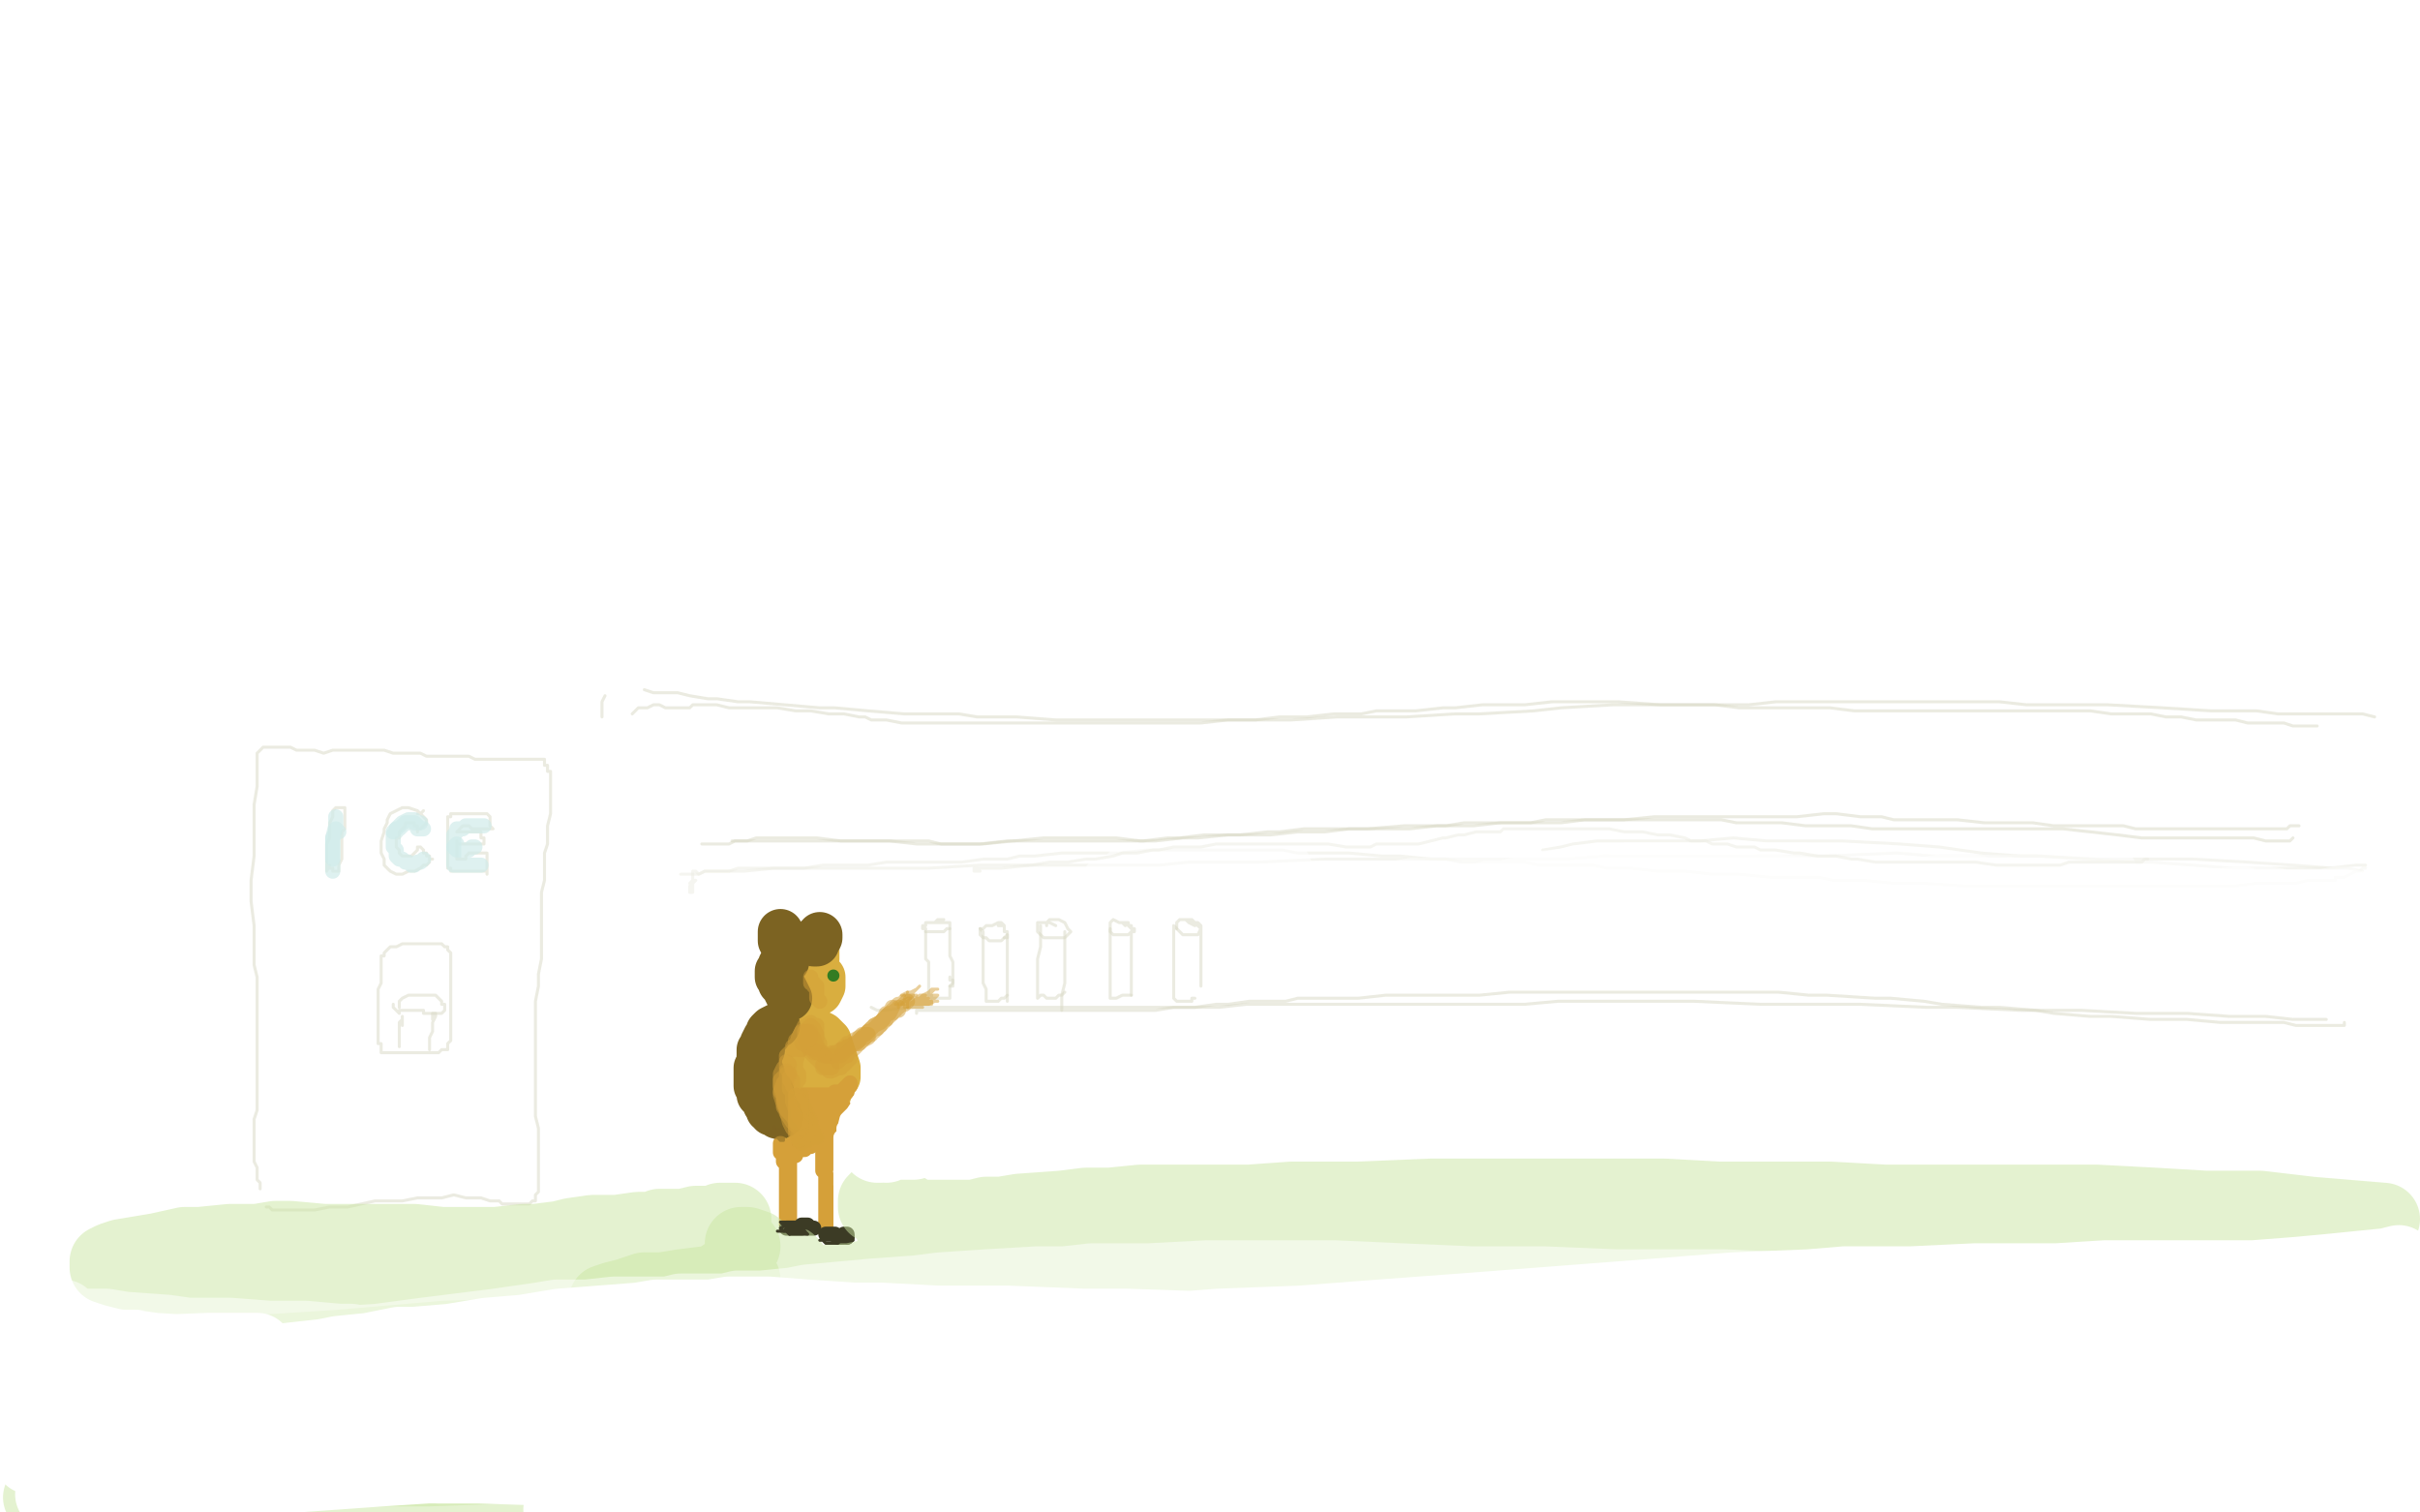 <?xml version="1.0" standalone="no"?>
<!DOCTYPE svg PUBLIC "-//W3C//DTD SVG 1.1//EN"
"http://www.w3.org/Graphics/SVG/1.1/DTD/svg11.dtd">

<svg width="800" height="500" version="1.1" xmlns="http://www.w3.org/2000/svg" xmlns:xlink="http://www.w3.org/1999/xlink" style="stroke-antialiasing: false"><desc>This SVG has been created on https://colorillo.com/</desc><rect x='0' y='0' width='800' height='500' style='fill: rgb(255,255,255); stroke-width:0' /><polyline points="284,53 285,53 285,53 277,53 277,53 261,53 261,53 233,51 233,51 188,46 188,46 144,42 144,42 114,39 114,39 101,38 104,38 132,34 200,32 314,32 435,34 525,39 562,40 560,40 527,37 438,30 319,24 193,15 136,8 99,8 106,8 133,6 191,4 192,0 14,0 112,5 218,13 339,18 423,22 431,24 406,26 364,31 158,46 306,54 491,69 600,79 750,91 793,96 792,96 763,101 506,105 303,98 181,98 163,99 165,100 196,102 290,101 443,108 582,114 699,122 715,125 675,129 567,133 392,132 184,128 41,132 9,134 14,134 96,133 256,129 461,134 634,139 727,145 726,145 620,148 474,148 277,144 121,147 80,150 82,151 120,154 230,150 385,150 535,150 663,157 658,162 623,163 512,169 323,180 117,188 150,196 395,198 653,211 673,228 446,223 216,220 25,221 31,232 182,239 393,239 642,252 698,273 571,271 363,266 186,265 193,269 469,300 700,323 738,351 541,327 315,308 175,300 146,307 236,313 384,326 607,348 748,368 753,380 615,377 433,375 245,374 119,377 93,379 283,400 497,415 725,448 788,474 651,457 474,446 283,433 161,425 170,428 281,430 452,438 637,453 723,483 533,464 309,450 115,444 1,447 55,456 173,459 349,463 521,474 612,486 611,487 590,487 506,487 339,473 125,460 48,454 244,453 432,464 573,474 569,474 391,467 225,464 65,467 19,484 91,477 216,473 305,476 333,481 326,483 299,487 240,492 131,497 77,497 3,493 9,489 34,474 88,444 152,409 229,384 293,363 363,347 407,337 428,335 427,335 391,343 274,361 97,346 266,343 434,345 512,347 452,352 313,353 119,359 2,370 149,360 282,348 359,340 341,334 268,346 176,374 65,413 6,435 32,408 46,369 56,309 48,229 7,78 4,80 4,101 1,152 3,264 3,364 3,395 5,388 12,340 21,219 26,64 43,215 46,376 64,487 66,484 81,440 81,341 65,160 28,133 32,256 45,318 56,342 116,172 132,33 125,69 109,163 103,237 98,283 111,310 132,297 166,244 185,172 183,92 173,53 171,56 167,91 159,162 138,287 116,428 113,478 113,491 116,489 129,464 139,407 151,300 155,241 158,220 159,227 161,259 161,319 156,404 150,455 152,474 155,477 161,477 174,463 184,428 185,383 187,356 190,344 190,349 188,376 186,413 186,456 188,474 191,473 196,456 204,421 202,349 190,262 184,227 184,216 186,224 192,253 199,303 205,370 205,399 205,412 207,407 208,387 208,356" style="fill: none; stroke: #ffffff; stroke-width: 30; stroke-linejoin: round; stroke-linecap: round; stroke-antialiasing: false; stroke-antialias: 0; opacity: 1.0"/>
<polyline points="207,239 208,243 208,243 213,265 213,265 219,296 219,296 233,355 233,355 241,387 241,387 252,446 252,446 252,443 252,416 238,359 214,263 207,210 203,172 203,151 203,149 202,161 190,220 178,309 178,403 173,435 173,449 172,446 168,406 159,335 135,256 113,208 103,193 102,204 104,241 110,304 116,356 119,386 118,397 118,398 118,386 118,353 116,315 110,257 102,222 100,208 99,218 108,269 110,346 96,439 77,417 66,346 62,338 60,345 55,376 52,405 42,483 28,464 12,393 3,346 0,429 4,371 1,307 5,230 4,186 4,191 9,252 18,305 24,332 31,343 43,342 65,332 97,309 173,268 300,226 433,199 546,187 736,186 792,192 795,209 760,227 710,244 615,269 486,305 411,334 401,345 401,349 507,368 637,377 775,394 522,383 487,376 488,376 511,374 568,376 710,387 487,380 419,372 427,372 458,376 539,386 658,409 786,425 740,429 680,418 659,414 670,413 701,413 767,415 767,421 649,413 530,398 422,388 387,384 390,384 404,382 428,381 449,381 489,381 507,385 506,386 493,390 462,395 419,398 399,401 404,403 437,405 502,412 591,432 675,456 697,463 696,465 676,471 648,473 582,474 466,469 345,461 287,458 292,459 306,461 335,464 392,471 486,486 556,499 413,493 366,491 342,491 336,492 342,492 363,494 400,494 454,496 483,497 480,496 458,496 422,493 357,488 310,484 279,483 282,483 294,479 318,477 389,477 518,489 673,492 664,493 660,494 659,495 657,495 657,492 662,487 667,481 673,478 684,477 695,477 707,477 723,477 742,479 763,482 779,485 787,486 789,487 789,488 788,493 783,499 734,498 721,496 707,494 698,493 696,493 692,491 690,491 685,490 677,489 674,489 674,487 681,482 695,477 712,473 724,472 736,470 741,468 746,466 750,463 754,459 757,457 760,455 762,454 763,453 764,452 765,452 767,452 773,451 781,451 790,451 795,446 788,436 784,422 780,408 780,394 780,379 779,352 779,340 780,328 781,316 781,304 781,292 781,279 781,267 779,255 778,242 775,226 774,211 773,193 771,175 767,156 765,138 762,105 762,91 762,80 762,70 762,61 762,54 762,49 763,38 764,31 765,22 767,15 768,8 768,5 768,1 768,0" style="fill: none; stroke: #ffffff; stroke-width: 30; stroke-linejoin: round; stroke-linecap: round; stroke-antialiasing: false; stroke-antialias: 0; opacity: 1.0"/>
<polyline points="773,234 775,244 775,244 777,272 777,272 777,293 777,293 771,326 771,326 758,356 758,356 749,374 749,374 744,378 744,378 743,368 741,317 735,247 725,177 722,141 721,126 721,122 721,126 724,161 749,302 752,333 752,390 748,429 748,443 748,424 748,347 738,250 725,159 725,107 725,74 725,58 725,67 723,107 736,250 742,325 744,370 741,394 739,399 738,392 730,361 708,307 698,270 695,254 694,262 694,284 692,319 693,345 693,350 694,350 697,341 702,314 707,270 712,214 714,172 709,142 704,122 702,118 701,118 695,139 683,168 656,224 633,274 622,302 619,312 625,304 647,281 683,251 732,226 754,214 752,215 711,241 642,272 532,300 439,314 412,317 413,317 437,317 496,313 576,310 620,310 657,310 672,310" style="fill: none; stroke: #ffffff; stroke-width: 30; stroke-linejoin: round; stroke-linecap: round; stroke-antialiasing: false; stroke-antialias: 0; opacity: 1.0"/>
<polyline points="586,323 623,314 692,302 745,290 789,282 789,260" style="fill: none; stroke: #ffffff; stroke-width: 30; stroke-linejoin: round; stroke-linecap: round; stroke-antialiasing: false; stroke-antialias: 0; opacity: 1.0"/>
<polyline points="672,310 668,312 657,318 630,322 599,324 582,324 586,323" style="fill: none; stroke: #ffffff; stroke-width: 30; stroke-linejoin: round; stroke-linecap: round; stroke-antialiasing: false; stroke-antialias: 0; opacity: 1.0"/>
<polyline points="447,271 467,265 515,249 599,226 689,201 727,187 743,178" style="fill: none; stroke: #ffffff; stroke-width: 30; stroke-linejoin: round; stroke-linecap: round; stroke-antialiasing: false; stroke-antialias: 0; opacity: 1.0"/>
<polyline points="789,260 718,252 617,251 500,264 451,268 441,270 447,271" style="fill: none; stroke: #ffffff; stroke-width: 30; stroke-linejoin: round; stroke-linecap: round; stroke-antialiasing: false; stroke-antialias: 0; opacity: 1.0"/>
<polyline points="743,178 739,176 714,179 648,186 575,192 523,196 535,196 576,190 628,188 699,186 731,189 735,191 733,198 725,211 709,224 687,237 662,246 644,252 645,252 657,252 683,249 718,249 749,250 762,253 762,254 750,260 720,270 691,277 670,283 674,284 694,282 735,279 787,279 785,282 744,283 679,283 628,284 594,284 586,284 586,282 588,278 595,272 604,265" style="fill: none; stroke: #ffffff; stroke-width: 30; stroke-linejoin: round; stroke-linecap: round; stroke-antialiasing: false; stroke-antialias: 0; opacity: 1.0"/>
<polyline points="677,38 680,36 680,36 693,35 693,35 711,32 711,32 732,31 732,31 747,29 747,29 751,27 751,27 751,25 751,21 750,21 731,22 700,24 666,26 612,34 572,41 561,46 560,48 560,49 572,49 643,45 701,41 785,33 682,54 638,62 619,64 624,65 642,65 674,63 729,63 791,63 604,64 546,60 525,55 528,53 550,45 589,40 642,36 676,35 703,35 709,35 707,35 694,37 674,41 606,45 547,45 509,45 500,45 509,43 542,37 590,27 732,15 781,13 792,11 789,11 766,10 729,10 665,11 617,13 513,14 331,12 307,12 302,12 308,14 329,20 365,20 454,21 580,17 671,17 708,17 704,16 679,14 612,14 461,12 254,2 350,43 468,57 509,64 507,65 475,65 378,66 254,68 142,65 73,67 52,69 53,70 77,72 152,77 283,86 447,88 557,90 609,92 605,92 574,92 523,92 400,87 261,86 159,80 120,79 122,79 140,79 184,79 276,82 401,82 487,89 481,91 443,92 363,92 272,91 155,83 92,78 62,76 47,74 50,67 58,57 68,44 85,32 94,24 94,22 90,20 72,19 41,18 14,22 2,27 1,28 12,27 28,23 52,18 81,15 104,14 114,12 110,12 89,12 59,13 27,17 5,22 1,24 1,25 8,25 22,25 41,27 50,28 56,28 56,29 43,30 28,32 16,36 14,37 17,37 19,39 26,39 35,39 47,39 56,39 60,40 59,43 50,52 33,64 21,72 14,76 19,76 36,74 69,70 115,66 153,65 179,63 174,63 153,65 129,69 95,74 60,80 25,87 20,90 34,90 66,90 118,90 203,90 273,90 297,95 277,96 244,98 197,103 150,107 115,111 100,113 100,114 103,114 160,114 214,113 247,115 257,116 255,117 234,117 222,119 180,120 116,121 73,124 56,126 57,128 67,128 83,129 108,130 151,137 153,139 141,146 120,155 93,165 79,175 76,181 76,184 76,187 76,188 77,188 77,181 82,165 89,142 98,117 102,99 103,97 102,102 100,123 96,151 94,177 92,200 90,213 92,206 92,185 93,160 92,113 86,55 81,24 78,6 78,0 78,3 73,32 71,74 71,135 71,173 73,183 73,180 67,161 53,123 36,74 27,47 25,39 25,46 25,65 23,90 20,113 18,124 17,117 16,96 14,70 9,38 5,13 1,0 1,8 1,29 1,114 6,138 8,175 8,223 11,261 11,289 12,312 12,335 12,344 11,351 11,355 10,360 8,365 7,371 7,378 4,386 2,395 1,403 3,413 4,421 6,429 7,438 7,446 8,456 8,465 8,472 7,476 7,478 7,479 7,480 8,480 15,473 30,466 47,454 72,444 95,437 137,430 158,427 177,426 188,426 193,425 195,423 196,422 197,421 200,414 204,408 206,406 207,405 209,405 217,405 224,405 233,405 237,405 239,405 240,404 241,403 241,397 242,391 244,383 245,373 249,360 253,341 256,316 257,289 257,258 256,230 252,204 246,181 244,166 241,156 241,154 240,154 239,154 237,154 229,154 218,154 205,156 193,158 185,160 183,160 186,161 202,161 227,161 263,162 283,164 307,168 330,171 348,172 360,173 366,173 369,173 370,173 372,173 375,173 380,173 388,173 410,180 422,187 434,197 450,210 470,231 488,255 506,276 521,290 532,303 540,313 544,318 544,322 547,330 547,332 547,333 546,333 545,333 541,327 533,315 525,301 512,287 501,277 491,269 482,264 476,262" style="fill: none; stroke: #ffffff; stroke-width: 30; stroke-linejoin: round; stroke-linecap: round; stroke-antialiasing: false; stroke-antialias: 0; opacity: 1.0"/>
<polyline points="470,261 470,262 470,263 470,265 470,267 475,270 484,274 500,276" style="fill: none; stroke: #ffffff; stroke-width: 30; stroke-linejoin: round; stroke-linecap: round; stroke-antialiasing: false; stroke-antialias: 0; opacity: 1.0"/>
<polyline points="476,262 472,261 470,261" style="fill: none; stroke: #ffffff; stroke-width: 30; stroke-linejoin: round; stroke-linecap: round; stroke-antialiasing: false; stroke-antialias: 0; opacity: 1.0"/>
<polyline points="527,287 522,294 512,302 500,306 486,306 478,304 470,302 463,298" style="fill: none; stroke: #ffffff; stroke-width: 30; stroke-linejoin: round; stroke-linecap: round; stroke-antialiasing: false; stroke-antialias: 0; opacity: 1.0"/>
<polyline points="500,276 516,278 525,279 527,279 527,281 527,287" style="fill: none; stroke: #ffffff; stroke-width: 30; stroke-linejoin: round; stroke-linecap: round; stroke-antialiasing: false; stroke-antialias: 0; opacity: 1.0"/>
<polyline points="463,298 446,284 441,276 441,272 446,267 459,263 482,261 513,261 549,258 590,254 624,254 689,247 710,244 722,241 726,237 726,234 726,230 725,226 725,222 725,218 725,214 725,210 724,206 721,196 719,188 719,181 717,172 715,166 714,162 713,162 711,162 706,168 697,177 689,187 679,198 675,205 676,206 682,203 689,199 695,195 700,192 704,191 706,192 706,196 708,202 711,210 714,219 716,229 716,236 713,242 708,246 701,250 689,251 678,251 669,249 663,247 662,247 662,246 661,242 661,238 661,234 662,229 664,225 669,221 673,217 679,215 680,215 681,215 682,215 684,215 686,215 689,216 692,216 696,216 705,214 710,211 715,207 720,201 723,194 727,182 730,172 733,162 735,155 738,149 738,146 739,143 740,137 740,133 740,128 741,124 744,119 746,115 749,108 752,100 754,96 755,93 756,93 756,97 756,106 756,118 758,129 760,150 762,172 766,193 770,212 773,227 773,236 775,233 777,216 777,187 777,153 777,123 777,110 777,92 779,81 779,75 780,76 780,88 780,113 785,151 791,187 793,218 798,240 791,122 791,96 791,75 789,60 789,48 788,41 788,36 787,34 787,33 787,32 787,31 787,34 787,42 788,47 789,50 789,53 790,59 791,70 791,88 792,116 795,153 797,201 799,285 799,276 798,271 795,263 794,257 792,261 792,277 791,296 788,315 784,341 781,369 782,392 784,406 787,417 790,428 792,435 794,440 795,445 796,447 796,449 797,449 798,448 799,438 799,425 799,411 799,400 799,390 797,306 797,305 796,305 795,305 795,308 794,315 794,324 793,333 792,342 791,349 791,353 791,354 791,355 791,356 791,357 791,359 791,362 791,367 790,372 788,377 786,383 782,386 779,388 772,390 743,391 721,391 700,392 679,392 660,392 635,390 617,386 594,382 572,381 550,378 527,374 487,367 474,366 468,365 465,365 460,366 456,369 452,373 447,379 443,386 440,392 440,394 440,398 452,404 465,404 485,405 504,407 523,410 537,412 549,413 552,413 558,413 564,414 567,414 570,414 572,415 573,415 572,415 564,413 552,412 533,410 508,405 481,400 457,395 435,391 426,390 423,390 421,389" style="fill: none; stroke: #ffffff; stroke-width: 30; stroke-linejoin: round; stroke-linecap: round; stroke-antialiasing: false; stroke-antialias: 0; opacity: 1.0"/>
<polyline points="257,356 257,355 257,355 257,354 257,354 258,352 258,352 259,350 259,350 261,350 261,350 262,350 262,350 264,350 264,350 267,355 267,356 265,358 263,360 260,361 259,361 257,359 256,356 256,353 257,350 258,349 260,347 262,347 265,349 267,353 269,356 269,360 266,363 264,365 260,365 256,362 255,360 254,352 255,350 257,346 260,344 264,344 266,345 269,348 272,352 272,357 271,362 267,366 261,368 258,368 253,362 251,356 252,349 255,344 259,340 264,339 266,340 271,343 274,349 275,355 275,358 273,365 265,370 262,370 256,367 251,358 251,355 252,349 255,344 260,341 267,340 269,341 274,345 276,351 276,357 273,363 267,368 260,369 255,366 253,363 252,356 253,350 256,344 261,340 266,339 272,342 274,344 277,353 277,356 273,361 270,363 265,364 261,362" style="fill: none; stroke: #d9ae3f; stroke-width: 15; stroke-linejoin: round; stroke-linecap: round; stroke-antialiasing: false; stroke-antialias: 0; opacity: 1.0"/>
<polyline points="267,327 266,326 266,326 266,325 266,325 266,325 266,325 268,323 268,323 270,323 270,323 271,324 271,324 272,325 272,325 272,326 271,328 269,329 267,329 266,329 264,327 264,325 264,323 266,321 267,320 268,320 271,322 272,324 272,325 270,328 269,329 267,330 264,330 263,328 263,325 264,322 266,320 268,320 270,321 272,323 272,325 271,328 269,329 266,330 263,328 263,326 263,324 265,320 266,319 268,319 270,320 271,322 272,325 271,328 269,329 267,329 266,329" style="fill: none; stroke: #d9ae3f; stroke-width: 15; stroke-linejoin: round; stroke-linecap: round; stroke-antialiasing: false; stroke-antialias: 0; opacity: 1.0"/>
<polyline points="263,321 262,320 262,320 261,320 261,320 261,319 261,319 261,319 261,319 261,318 261,318 260,318 260,318 260,317 260,317 260,317 260,317 260,317 260,317 260,317 260,317 260,317 260,317 260,316 260,316 260,316 260,316 260,316 260,316 260,316 260,316 260,316" style="fill: none; stroke: #d9ae3f; stroke-width: 15; stroke-linejoin: round; stroke-linecap: round; stroke-antialiasing: false; stroke-antialias: 0; opacity: 1.0"/>
<polyline points="270,317 270,316 270,316 270,315 270,315 270,315 270,315 270,315 270,315 270,314 270,314 270,314 270,314 270,314 270,314 270,313 270,313 270,313 270,313 270,313 270,313 270,313 270,313 270,313 270,313 270,313 270,313 270,313" style="fill: none; stroke: #d9ae3f; stroke-width: 15; stroke-linejoin: round; stroke-linecap: round; stroke-antialiasing: false; stroke-antialias: 0; opacity: 1.0"/>
<polyline points="257,339 255,340 255,340 255,340 255,340 254,341 254,341 254,342 254,342 253,343 253,343 253,343 253,343 252,345 252,345 252,346 252,347 251,347 251,347 251,348 251,349 251,349 251,350 251,351 251,352 251,353 252,355 252,355 252,357 252,357 253,358 253,359 254,360 254,361 255,361 255,362 255,362 255,362 255,362" style="fill: none; stroke: #7c6322; stroke-width: 15; stroke-linejoin: round; stroke-linecap: round; stroke-antialiasing: false; stroke-antialias: 0; opacity: 1.0"/>
<polyline points="261,330 260,328 260,328 260,328 260,328 260,328 260,328 259,326 259,326 259,326 259,326 258,325 258,325 258,324 258,324 258,323 257,323 257,322 257,321 258,320 258,320 258,319 259,319 259,318 260,318 260,318 260,318 260,318 260,318" style="fill: none; stroke: #7c6322; stroke-width: 15; stroke-linejoin: round; stroke-linecap: round; stroke-antialiasing: false; stroke-antialias: 0; opacity: 1.0"/>
<polyline points="271,309 271,310 271,310 270,310 270,310 270,311 270,311 270,311 270,311 269,312 269,312 270,312 270,312" style="fill: none; stroke: #7c6322; stroke-width: 15; stroke-linejoin: round; stroke-linecap: round; stroke-antialiasing: false; stroke-antialias: 0; opacity: 1.0"/>
<polyline points="258,308 258,309 258,309 258,309 258,309 258,310 258,310 258,311 258,311" style="fill: none; stroke: #7c6322; stroke-width: 15; stroke-linejoin: round; stroke-linecap: round; stroke-antialiasing: false; stroke-antialias: 0; opacity: 1.0"/>
<polyline points="251,349 251,350 251,350 251,350 251,350 251,351 251,351 251,352 251,352 250,353 250,353 250,353 250,353 250,354 250,355 250,356 250,357 250,357 250,358 250,359 251,359 251,360 251,361 251,361 251,362 251,362 252,363 252,363 252,363 252,363 253,364 253,364 253,364 253,365 253,365 254,366 254,366 254,366 254,367 254,367 255,367 255,367 255,368 255,368 256,368 256,368 256,368 257,369 257,369 257,369 257,369 258,369 258,369 258,369" style="fill: none; stroke: #7c6322; stroke-width: 15; stroke-linejoin: round; stroke-linecap: round; stroke-antialiasing: false; stroke-antialias: 0; opacity: 1.0"/>
<circle cx="275.5" cy="322.5" r="2" style="fill: #337c22; stroke-antialiasing: false; stroke-antialias: 0; opacity: 1.0"/>
<polyline points="273,376 273,375 273,375 273,375 273,375 273,375 273,375 273,375 273,375 273,377 273,377 273,379 273,379 273,383 273,384 273,385 273,386 273,387 273,388 273,388 273,389 273,389 273,389 273,390 273,390 273,390 273,390 273,390 273,391 273,391 273,392 273,392 273,392 273,393 273,394 273,394 273,394 273,395 273,395 273,395 273,395 273,395 273,395 273,396 273,396 273,397 273,397 273,397 273,398 273,399 273,399 273,399 273,400 273,400 273,400 273,400 273,400 273,400 273,400 273,400 273,401 273,401 273,401 273,401 273,401 273,401 273,401 273,401 273,401 273,401 273,401 273,401 273,400" style="fill: none; stroke: #d5a039; stroke-width: 15; stroke-linejoin: round; stroke-linecap: round; stroke-antialiasing: false; stroke-antialias: 0; opacity: 1.0"/>
<polyline points="267,410 267,411 267,411 267,411 267,411 267,411 267,411 267,410 267,410 267,409 267,409 267,408 267,408 267,406 267,406 267,404 267,404 266,403 266,402 266,401 266,400 266,400 266,399 266,399 266,398 266,397 266,397 266,396 266,396 266,395 266,394 267,394 267,393 267,393 267,393 267,392 267,392 267,391 267,391 267,390 267,389 268,389 268,388 268,388 268,388 268,387 268,387 268,386 268,386 268,385 268,385 268,384 268,384 268,383 268,383 268,382 268,382 268,381 268,381 268,381 268,380 268,380 268,380 268,380 268,380 268,381 268,381 268,381 268,381 268,381 268,381 267,381 267,382 267,382 267,384 266,386 266,389 266,392" style="fill: none; stroke: #ffffff; stroke-width: 5; stroke-linejoin: round; stroke-linecap: round; stroke-antialiasing: false; stroke-antialias: 0; opacity: 1.0"/>
<polyline points="285,369 285,368 285,368 285,368 285,368 285,368 285,368 284,369 284,369 283,370 283,370 283,370 283,370 282,371 282,371 282,372 281,372 281,372 281,373 281,374 280,374 280,374 280,375 280,375 280,376 280,377 280,378 280,379 279,380 279,380 279,381 279,383 279,384 279,385 279,387 279,389 279,390 279,392 279,393 279,395 279,396 279,398" style="fill: none; stroke: #ffffff; stroke-width: 5; stroke-linejoin: round; stroke-linecap: round; stroke-antialiasing: false; stroke-antialias: 0; opacity: 1.0"/>
<polyline points="278,407 278,409 278,410 278,411 278,412 278,413 278,413 278,413" style="fill: none; stroke: #ffffff; stroke-width: 5; stroke-linejoin: round; stroke-linecap: round; stroke-antialiasing: false; stroke-antialias: 0; opacity: 1.0"/>
<polyline points="279,398 279,400 279,401 279,402 279,404 278,405 278,407" style="fill: none; stroke: #ffffff; stroke-width: 5; stroke-linejoin: round; stroke-linecap: round; stroke-antialiasing: false; stroke-antialias: 0; opacity: 1.0"/>
<polyline points="280,395 280,393 281,391 281,391 281,391 281,391 280,394" style="fill: none; stroke: #ffffff; stroke-width: 5; stroke-linejoin: round; stroke-linecap: round; stroke-antialiasing: false; stroke-antialias: 0; opacity: 1.0"/>
<polyline points="278,413 278,410 278,409 278,405 279,401 279,398 279,396 280,395" style="fill: none; stroke: #ffffff; stroke-width: 5; stroke-linejoin: round; stroke-linecap: round; stroke-antialiasing: false; stroke-antialias: 0; opacity: 1.0"/>
<polyline points="280,394 279,401 278,406 278,408 278,412 278,414 278,415 278,415 278,415 278,414 278,413 278,411 278,408 278,405 279,402 279,401 279,399 279,397 279,394 279,392 280,391 280,389 280,388 280,386 280,385 281,384 281,382 281,381 281,380 281,379" style="fill: none; stroke: #ffffff; stroke-width: 5; stroke-linejoin: round; stroke-linecap: round; stroke-antialiasing: false; stroke-antialias: 0; opacity: 1.0"/>
<polyline points="263,382 261,381 261,381 261,381 261,381 261,381 261,381 261,381 261,381 261,381 261,381 260,380 260,380 260,380 260,380 260,379 260,379 260,379 260,379 260,380 260,380 260,381 260,381 260,382 260,383 260,385 260,386 260,388 260,390 260,392 260,394 260,395 260,397 260,398 260,399 260,401 260,401 260,402 260,403 260,404 260,404 260,404 260,404 260,404 260,404 260,403 260,403 260,401 260,399 260,399 260,397 260,395 260,393 260,391 260,390 260,388 260,387 260,387 261,386 261,385 261,384 261,383 261,382 261,382 261,382 261,381 261,381 261,380 261,380 261,379 262,379 262,379 262,378 262,379 262,379 262,379 262,379 262,379 263,379 263,379 263,378 264,378 264,378 264,378 264,378 264,378 264,378 264,378 264,378 264,378 264,378 264,379 263,379 263,379 263,380 262,380 262,381 261,381 261,382 261,382 261,383 261,384 261,384 261,385 261,386 261,387 261,388 261,390 261,390 261,392 261,393 261,394 261,395 261,396 261,397 261,398 261,398 261,399 261,400 261,401 261,401 261,402 261,403 261,403 261,404 261,404 261,404 261,404 261,404 261,404 260,404 260,404 260,404 260,404 260,405 260,405 260,405 260,405 260,405 260,405 260,405 260,405 260,405 260,405 260,405 260,405 260,405 260,405" style="fill: none; stroke: #d5a039; stroke-width: 5; stroke-linejoin: round; stroke-linecap: round; stroke-antialiasing: false; stroke-antialias: 0; opacity: 1.0"/>
<polyline points="268,369 268,368 268,368 268,368 268,368 268,368 268,368 268,367 268,367 268,367 268,367 268,367 268,367 268,367 268,367 268,367 267,366 267,366 267,366 267,366 267,366 267,366 267,366 267,366 268,366 268,366 269,366 269,366 270,366 271,366 271,366 272,366 272,366 273,365 274,365 274,365 275,366 275,366 276,365 276,365 277,365 277,365 277,365 278,365 278,366 278,366 279,366 279,366 279,366 279,366 279,366 279,366 278,366 278,366 278,367 278,367 277,368 276,369 276,370 275,370 275,371 275,371 274,372 274,372 274,372 274,372 274,372 274,372 274,372 274,372 274,371 274,371 274,371 275,369 275,369 276,368 276,367 277,366 277,365 278,364 278,363 278,363 278,363 279,362 279,362 279,361 279,361 280,361 280,360 280,360 280,359 281,359 281,359 281,359 281,358 281,358 281,358 281,358 281,358 280,359 279,360 278,361 277,362 276,362 274,362 273,362 272,363 272,363 271,363 270,363 270,363 269,363 269,362 268,362 268,362 268,362 267,362 267,362 267,362 266,362 266,362 266,362 266,362 266,362 266,362 266,362 266,362 266,362 266,362 266,362 266,362 267,362 267,362 269,362 271,362 273,362 275,362 276,361 278,361 279,360 279,360 280,360 280,360 280,360 280,360 280,360 280,360 280,360 280,360 280,359 280,359 280,359 280,359 280,359 280,359 280,359 280,359 280,359 280,360 280,360 280,360 280,361 279,362 278,363 277,365 276,366 275,367 275,368 274,368 273,369 273,370 273,370" style="fill: none; stroke: #d5a039; stroke-width: 5; stroke-linejoin: round; stroke-linecap: round; stroke-antialiasing: false; stroke-antialias: 0; opacity: 1.0"/>
<polyline points="286,368 286,367 286,367 286,366 286,366 286,366 286,366 286,365 286,365 286,365 286,365 286,366 286,366 285,367 285,367 283,371 282,373 282,374 282,374 282,374 282,374 282,373 282,371 283,369 285,367 286,364 287,362 287,362 287,361 286,362 285,364 285,365 284,368 282,370 281,372 281,373 280,374 280,374 280,373 281,372 282,371 283,369 284,367 285,365 285,364 285,365 284,366 284,366 283,369 281,371 280,373 279,375 279,376 279,376 279,375 280,374 281,371 282,368 284,365 284,364 285,363 285,363 284,365 283,367 282,368 280,370 279,374 279,375 279,375 279,375 279,375 280,373 281,372 281,370 282,370 282,370 282,370 281,371 280,372 279,373 279,374 279,375 279,376 278,376 278,377 278,377 278,377 278,378 278,378 278,378 278,378 278,379 278,380 278,380 278,381 278,381 278,382 278,383 278,383 278,384 278,384 278,385 278,386 278,386 278,387 278,388 277,389 277,390 278,391 278,391 278,392 278,393 278,394 278,395 278,395 278,396 278,397 278,398 278,399 278,400 278,400 278,401 278,402 278,403 278,404 278,405 278,406 277,408 277,409 277,409 277,410 277,411 277,412 277,413 277,413 277,414 277,414 277,413" style="fill: none; stroke: #ffffff; stroke-width: 5; stroke-linejoin: round; stroke-linecap: round; stroke-antialiasing: false; stroke-antialias: 0; opacity: 1.0"/>
<polyline points="269,390 269,391 269,391 269,392 269,392 269,393 269,393 269,395 269,395 270,397 270,397 270,399 270,399 270,401 270,401 270,401 270,403 270,404 270,406 270,407 270,408 270,408 270,409 270,409 270,409 270,410 270,410" style="fill: none; stroke: #ffffff; stroke-width: 5; stroke-linejoin: round; stroke-linecap: round; stroke-antialiasing: false; stroke-antialias: 0; opacity: 1.0"/>
<polyline points="273,375 272,376 272,376 272,376 272,376 272,377 272,377 272,378 272,378 272,379 272,379 272,380 272,380 272,383 272,384 272,385 272,385 272,387 273,388 273,389 273,390 273,391 273,392 273,393 273,394 273,395 273,396 273,397 273,397 273,398 273,399 273,399 273,400 273,401 273,401 273,402 273,402 273,402 273,403 273,403 273,403 273,403 273,404 273,404 273,405 273,405 273,405 273,405 273,405 273,406 273,406 273,406 273,406 273,406 273,406 273,406 273,406 273,406 273,406 273,406 273,406 273,406 273,406 272,406 272,406" style="fill: none; stroke: #d5a039; stroke-width: 5; stroke-linejoin: round; stroke-linecap: round; stroke-antialiasing: false; stroke-antialias: 0; opacity: 1.0"/>
<polyline points="259,384 259,383 259,383 259,383 259,383 259,382 259,382 259,382 259,382 259,381 259,381 258,381 258,381 258,381 258,381 258,381 258,380 258,380 258,380 258,380 258,380 258,379 258,379 258,379 258,379 258,379 258,379 258,379 258,379 258,379 258,379 258,379 258,379 258,378 258,378 258,378 258,378 258,378 258,378 258,378" style="fill: none; stroke: #d5a039; stroke-width: 5; stroke-linejoin: round; stroke-linecap: round; stroke-antialiasing: false; stroke-antialias: 0; opacity: 1.0"/>
<polyline points="262,382 262,381 262,381 262,381 262,381 263,380 263,380 264,380 264,380 265,380 265,380 266,380 266,380 267,379 267,379 268,379 268,379 269,378 269,378 269,378 270,378 270,378 270,377 270,377 270,377 270,377 270,377 270,377 270,377 270,377 270,377 270,377 270,377 270,377 270,377 270,377 270,377" style="fill: none; stroke: #d5a039; stroke-width: 5; stroke-linejoin: round; stroke-linecap: round; stroke-antialiasing: false; stroke-antialias: 0; opacity: 1.0"/>
<polyline points="273,408 275,408 275,408 275,408 275,408 276,408 276,408 277,409 277,409 277,409 277,409 278,409 278,409" style="fill: none; stroke: #3c3b25; stroke-width: 5; stroke-linejoin: round; stroke-linecap: round; stroke-antialiasing: false; stroke-antialias: 0; opacity: 1.0"/>
<polyline points="280,409 280,409 280,409 280,409 280,409 280,409 280,409 280,409 280,409" style="fill: none; stroke: #3c3b25; stroke-width: 5; stroke-linejoin: round; stroke-linecap: round; stroke-antialiasing: false; stroke-antialias: 0; opacity: 1.0"/>
<polyline points="278,409 279,409 279,408 279,408 280,408 280,408 280,409 280,409" style="fill: none; stroke: #3c3b25; stroke-width: 5; stroke-linejoin: round; stroke-linecap: round; stroke-antialiasing: false; stroke-antialias: 0; opacity: 1.0"/>
<polyline points="260,406 261,406 261,406 262,406 262,406 262,406 262,406 263,406 263,406 264,406 264,406 264,406 264,406 265,406 265,406 265,405 265,405 265,405 265,405 265,405 266,405 266,405 266,405 266,405 266,405 266,405 266,405 266,405 267,405 267,405 267,405 267,405 266,405 266,405 266,405" style="fill: none; stroke: #3c3b25; stroke-width: 5; stroke-linejoin: round; stroke-linecap: round; stroke-antialiasing: false; stroke-antialias: 0; opacity: 1.0"/>
<polyline points="267,406 268,406 268,406 268,406 268,406 268,406 268,406 268,406 268,406 268,406 268,406 268,406 268,406 268,406 268,406 268,406 269,406 269,406 269,406 269,406 269,406 269,406 269,406 269,406 269,406 268,406 268,406" style="fill: none; stroke: #3c3b25; stroke-width: 5; stroke-linejoin: round; stroke-linecap: round; stroke-antialiasing: false; stroke-antialias: 0; opacity: 1.0"/>
<polyline points="213,228 216,229 216,229 217,229 217,229 224,229 224,229 228,230 228,230 234,231 234,231 237,231 237,231 244,232 244,232 248,232 271,234 276,234 287,235 299,236 311,236 317,236 323,237 336,237 349,238 356,238 370,238 384,238 405,238 412,238 427,238 442,237 449,237 465,237 481,236 489,236 507,235 516,234 533,233 551,233 560,233 578,233 587,232 605,232 623,232 642,232 661,232 670,233 688,233 697,233 715,234 731,235 746,235 753,236 760,236 771,236 781,236 785,237" style="fill: none; stroke: #d8d8c5; stroke-width: 1; stroke-linejoin: round; stroke-linecap: round; stroke-antialiasing: false; stroke-antialias: 0; opacity: 0.5"/>
<polyline points="225,289 229,289 229,289 231,289 231,289 233,288 233,288 246,288 246,288 256,287 256,287 261,287 279,287 285,287 299,287 307,287 324,286 333,286 352,286 362,286 383,286 393,285 416,285 438,284 472,284 495,284 518,284 530,283 554,283 567,283 591,283 603,283 627,282 639,283 662,283 673,283 694,284 705,284 725,284 743,285 758,286 771,287 776,287 781,288" style="fill: none; stroke: #d8d8c5; stroke-width: 1; stroke-linejoin: round; stroke-linecap: round; stroke-antialiasing: false; stroke-antialias: 0; opacity: 0.5"/>
<polyline points="288,333 290,334 290,334 291,334 291,334 292,334 292,334 302,333 302,333 306,333 306,333 314,333 314,333 324,333 324,333 329,333 341,333 348,333 362,333 377,333 394,333 403,333 412,332 430,332 450,332 471,332 481,332 504,332 515,331 538,331 560,331 582,332 605,332 615,332 637,333 647,333 668,334 688,334 706,335 723,335 737,336 743,336 749,336 758,337 762,337 768,337 769,337" style="fill: none; stroke: #d8d8c5; stroke-width: 1; stroke-linejoin: round; stroke-linecap: round; stroke-antialiasing: false; stroke-antialias: 0; opacity: 0.5"/>
<polyline points="312,304 311,304 311,304 310,304 310,304 310,304 310,304 309,305 309,305 308,305 308,305 307,305 306,305 306,306 305,306 305,306 305,307 305,307 306,307 306,308 307,308 309,308 310,308 311,308 312,308 313,307 314,307 314,307 314,307 314,307 314,306 314,306 314,305 313,305 312,305 311,305 310,305 309,305" style="fill: none; stroke: #d8d8c5; stroke-width: 1; stroke-linejoin: round; stroke-linecap: round; stroke-antialiasing: false; stroke-antialias: 0; opacity: 0.5"/>
<polyline points="314,309 314,307 314,307 314,307 314,307 314,307 314,307 314,307 314,307 314,307 314,307 314,307 314,307 314,309 314,309 314,310 314,312 314,314 314,316 315,318 315,319 315,321 315,323 315,324 315,325 315,326 315,326 315,326 314,326 314,326" style="fill: none; stroke: #d8d8c5; stroke-width: 1; stroke-linejoin: round; stroke-linecap: round; stroke-antialiasing: false; stroke-antialias: 0; opacity: 0.5"/>
<polyline points="306,310 306,309 306,309 306,309 306,309 306,309 306,309 306,308 306,308 306,308 306,308 306,308 306,308 306,308 306,308 306,308 306,310 306,314 306,317 307,318 307,321 307,322 307,324 307,325 307,326 307,327 307,327 307,328 307,328 307,328 307,328 307,328 307,328 307,328 307,328 307,329 307,329 307,329 307,329 307,329 307,329 307,329 307,329 307,329 307,329 307,329 307,329 307,329 307,329 307,329 307,329 308,329 308,329 308,329 308,329 308,329 308,330 308,330 308,330 308,330 308,330 308,330 308,330 308,330 308,330 309,330 309,330 310,330 311,330 311,330 312,330 312,330 313,330 313,330 314,330 314,330 314,329 314,329 314,329 314,329 314,329 314,328 314,328 314,327 314,327 314,326 315,325 315,324 314,324 314,323 314,323" style="fill: none; stroke: #d8d8c5; stroke-width: 1; stroke-linejoin: round; stroke-linecap: round; stroke-antialiasing: false; stroke-antialias: 0; opacity: 0.5"/>
<polyline points="332,306 331,305 331,305 330,305 330,305 330,305 330,305 328,306 328,306 327,306 327,306 326,306 326,306 325,307 325,307 325,307 324,307 324,307 324,308 324,309 325,310 325,310 326,310 327,311 328,311 329,311 330,311 331,311 332,310 333,310 333,309 333,308 332,308 332,307 332,306 331,306 331,306 330,306 330,306" style="fill: none; stroke: #d8d8c5; stroke-width: 1; stroke-linejoin: round; stroke-linecap: round; stroke-antialiasing: false; stroke-antialias: 0; opacity: 0.5"/>
<polyline points="332,310 333,309 333,309 333,309 333,309 333,309 333,309 333,309 333,309 333,311 333,311 333,312 333,312 333,315 333,321 333,323 333,327 333,328 333,330 333,331 333,331 333,331 333,330" style="fill: none; stroke: #d8d8c5; stroke-width: 1; stroke-linejoin: round; stroke-linecap: round; stroke-antialiasing: false; stroke-antialias: 0; opacity: 0.5"/>
<polyline points="325,308 324,307 324,307 324,307 324,307 324,307 324,307 324,307 324,307 325,308 325,308 325,309 325,309 325,312 325,315 325,317 325,319 325,322 325,325 326,327 326,329 326,329 326,330 326,330 326,331 326,331 326,331 326,331 326,331 326,331 327,331 327,331 328,331 329,331 330,331 330,331 331,330 332,330 333,329" style="fill: none; stroke: #d8d8c5; stroke-width: 1; stroke-linejoin: round; stroke-linecap: round; stroke-antialiasing: false; stroke-antialias: 0; opacity: 0.5"/>
<polyline points="349,306 347,305 347,305 346,305 346,305 346,305 346,305 344,305 344,305 343,305 343,305 343,305 343,305 343,306 343,307 343,308 345,310 347,310 348,310 350,310 352,310 353,309 354,308 353,307 353,307 352,305 350,304 348,304 347,304 346,305 346,306" style="fill: none; stroke: #d8d8c5; stroke-width: 1; stroke-linejoin: round; stroke-linecap: round; stroke-antialiasing: false; stroke-antialias: 0; opacity: 0.5"/>
<polyline points="352,308 352,309 352,309 352,312 352,312 352,314 352,314 352,318 352,318 352,322 352,322 352,325 352,325 351,329 351,331 351,333 351,334 351,334 351,334" style="fill: none; stroke: #d8d8c5; stroke-width: 1; stroke-linejoin: round; stroke-linecap: round; stroke-antialiasing: false; stroke-antialias: 0; opacity: 0.5"/>
<polyline points="344,307 344,306 344,306 344,306 344,306 344,306 344,306 344,308 344,308 344,311 344,311 344,313 344,313 343,317 343,317 343,319 343,322 343,325 343,327 343,328 343,329 343,330 343,330 343,330 343,330 343,330 343,330 344,329 344,329 344,329 345,329 346,330 348,330 349,330 350,329 351,329 352,328" style="fill: none; stroke: #d8d8c5; stroke-width: 1; stroke-linejoin: round; stroke-linecap: round; stroke-antialiasing: false; stroke-antialias: 0; opacity: 0.5"/>
<polyline points="372,306 371,305 371,305 370,305 370,305 370,305 370,305 368,304 368,304 367,305 367,305 367,305 367,305 367,306 367,306 367,307 367,308 368,309 370,309 372,309 373,309 374,308 375,308 375,307 374,307 373,306 373,305 372,305 371,305 371,305 371,305 371,305 372,305 373,306 374,306 374,306 374,307 374,307 375,307 374,308 374,309 374,311 374,313 374,317 374,319 374,324 374,326 374,328 374,329 374,329 374,329 374,329" style="fill: none; stroke: #d8d8c5; stroke-width: 1; stroke-linejoin: round; stroke-linecap: round; stroke-antialiasing: false; stroke-antialias: 0; opacity: 0.5"/>
<polyline points="367,310 367,308 367,308 367,308 367,308 367,307 367,307 367,307 367,307 367,307 367,307 367,308 367,308 367,308 367,309 367,311 367,314 367,318 367,320 367,323 367,326 367,327 367,329 367,330 367,330 367,330 367,330 367,330 367,330 368,330 368,330 369,330 371,329 372,329 373,329 373,329 374,329 374,329" style="fill: none; stroke: #d8d8c5; stroke-width: 1; stroke-linejoin: round; stroke-linecap: round; stroke-antialiasing: false; stroke-antialias: 0; opacity: 0.5"/>
<polyline points="395,306 393,305 393,305 392,304 392,304 391,304 391,304 390,304 390,304 389,305 389,305 389,306 389,306 389,307 389,307 390,308 391,309 393,309 395,309 396,309 397,307 397,306 397,306 396,305 395,305 394,304 393,304 392,304 392,304 392,304 393,305 394,305 394,305 396,306 396,306 397,307 397,308 397,308 397,310 397,311 397,314 397,318 397,321 397,324 397,325 397,326 397,326 397,326" style="fill: none; stroke: #d8d8c5; stroke-width: 1; stroke-linejoin: round; stroke-linecap: round; stroke-antialiasing: false; stroke-antialias: 0; opacity: 0.5"/>
<polyline points="389,307 388,306 388,306 388,306 388,306 388,306 388,306 388,306 388,306 388,306 388,306 388,307 388,307 388,310 388,311 388,316 388,320 388,322 388,325 388,327 388,329 388,330 389,331 389,331 389,331 389,331 389,331 389,331 389,331 390,331 390,331 391,331 392,331 392,331 393,331 394,331 394,331 394,331 394,330 395,330 395,330 395,330" style="fill: none; stroke: #d8d8c5; stroke-width: 1; stroke-linejoin: round; stroke-linecap: round; stroke-antialiasing: false; stroke-antialias: 0; opacity: 0.5"/>
<polyline points="258,374 257,374 257,374 257,374 257,374 257,374 257,374 257,374 257,374 256,374 256,374 256,374 256,374 256,374 255,374 255,374 255,374 255,374 255,374 255,374 255,374 255,374 255,374 255,374 256,374 256,374 256,373 257,373 257,373 257,373 257,373 257,373 257,373 258,373 258,373 258,373 259,372 259,372 259,372 259,372 259,372 259,372 259,372 259,373 258,373 258,373 258,373 257,373 257,373 257,374 256,374 256,374 256,374 256,374 256,374 256,374 257,374 258,374 258,374 259,374 259,374 260,374 260,374 260,373 261,373 261,373 261,373 261,373 261,373 260,373 260,373 260,373 260,374 260,374 260,374 260,374 260,374 259,374 259,374 259,375 258,375 258,375 257,375 257,375 257,375 257,375 257,375 257,375 258,375 259,375 259,375 260,375 260,375 260,375 261,375 261,375 261,375 261,375 261,375 260,375 260,375 258,375 257,375 257,375 256,375 256,374 256,374 256,374 257,374 257,375 258,375 259,375 259,375 259,375 259,375 259,375 259,375 259,374 258,374 257,374 256,375 255,375 254,375 254,375 253,374 253,374" style="fill: none; stroke: #7c6322; stroke-width: 1; stroke-linejoin: round; stroke-linecap: round; stroke-antialiasing: false; stroke-antialias: 0; opacity: 0.5"/>
<polyline points="256,372 256,374 256,374 255,374 255,374 255,374 255,374 255,374 255,374 254,374 254,374 254,374 254,374 255,374 255,374 256,374 257,374 258,374 259,374 260,374 260,374 260,374 259,374 259,374 257,375 256,375 256,375 255,375 256,375 256,375 257,375 258,375 259,375 260,375 260,375 260,375 260,375 259,375 259,375 258,375 257,375 257,375 256,375 257,375 257,376 258,376 259,375 260,375 260,375 260,375 260,375 259,375 259,375 258,375 257,376 256,376 256,376 256,376 257,376 258,377 258,377 259,377 259,376 259,376 258,376 258,376 258,375" style="fill: none; stroke: #7c6322; stroke-width: 1; stroke-linejoin: round; stroke-linecap: round; stroke-antialiasing: false; stroke-antialias: 0; opacity: 0.5"/>
<polyline points="265,345 267,346 267,346 267,346 267,346 267,346 267,346 268,347 268,347 268,347 268,347 269,348 269,348 269,348 270,348 271,348 271,348 272,349 272,349 272,349 273,349 273,349 273,349 273,349 274,349 274,349 274,349 274,349 274,349 274,349 275,349 275,349 275,349 276,349 276,349 276,349 276,348 277,348 277,348 278,348 278,348 278,347 279,347 279,347 280,346 280,346 281,346 282,345 282,345 283,345 283,345 284,344 284,344 284,344 285,343 285,343 286,343 286,343 287,342 287,341 288,341 289,340 289,340 290,340 290,339 291,339 291,338 291,338 292,337 292,337 293,337 293,336 293,336 294,335 294,335 294,335 295,335 295,334 295,334 296,334 296,334 296,334 296,333 297,333 297,333 297,332 298,332 298,332 298,332 298,332 298,332 299,332 299,332 299,331 299,331 299,331 299,331 299,331 299,331 299,331 299,331 299,331 299,331 300,331 300,331 300,331 300,331 300,331 300,331 300,331 300,331 300,331 300,331 300,331 300,331 300,331 300,331 300,331 299,331" style="fill: none; stroke: #d5a039; stroke-width: 5; stroke-linejoin: round; stroke-linecap: round; stroke-antialiasing: false; stroke-antialias: 0; opacity: 0.5"/>
<polyline points="266,344 267,345 267,345 268,346 268,346 269,347 269,347 270,348 270,348 272,348 272,348 272,348 272,348 273,349 274,349 274,349 274,349 275,349 276,349 277,349 278,349 279,348 279,347 280,347 281,346 282,345 283,345 284,345 285,344 286,343 287,342 288,342 288,341 289,341 290,340 290,340 291,339 292,338 292,338 293,337 293,337 293,336 294,336 294,336 295,335 295,335 296,334 296,334 296,334 297,334 297,334 297,334 297,334 297,334 297,334 297,333 297,334 296,334 296,334 295,335 294,335 293,336 292,337 291,338 291,338 289,339 289,340 287,341 287,342 285,343 284,343 283,344 282,345 281,345 281,345 280,345 280,345 280,346 279,346 279,346 279,346 279,346 280,346 281,345 282,344 284,343 285,342 286,342 287,341 288,340 288,340 289,340" style="fill: none; stroke: #d5a039; stroke-width: 5; stroke-linejoin: round; stroke-linecap: round; stroke-antialiasing: false; stroke-antialias: 0; opacity: 0.5"/>
<polyline points="295,333 294,335 294,335 294,335 294,335 293,335 293,335 292,337 292,337 291,338 291,338 289,339 288,340 287,341 286,342 284,343 284,344 282,345 282,345 281,346 280,346 279,347 279,347 278,347 278,347 277,348 277,348 276,348 276,348 275,348 275,349 275,349 274,349 274,349 273,349 273,349 273,349 272,348 272,348 272,348 271,347 271,347 270,347 270,346 269,346 269,346 268,345 268,345 268,345 268,345 268,345 268,344 268,344 268,344 268,344 268,343 268,343 267,342 267,342 267,342 267,342 267,342 267,342 268,342 268,342 268,342 269,343 270,345 271,346 271,347 270,347 270,347 268,345 268,344 267,342 267,341 267,340 268,339 268,339 269,340 270,342 270,343 271,345 270,346 270,347 269,347 268,346 267,345 267,343 267,342 267,341 267,341 267,341 268,342 268,343 269,344" style="fill: none; stroke: #d5a039; stroke-width: 5; stroke-linejoin: round; stroke-linecap: round; stroke-antialiasing: false; stroke-antialias: 0; opacity: 0.5"/>
<polyline points="270,347 268,346 268,346 268,345 268,345 268,344 268,344 267,342 267,342 267,341 267,341 267,341 267,341 268,342 268,342 268,342 269,343 270,346 271,349 271,349 271,350 271,350 270,350 268,348 267,346 266,343 266,342 266,341 266,342 267,342 269,345 271,347 272,349 273,350 273,351 273,352 273,352 272,351 271,350 269,348 269,347 268,345 268,344 269,345 270,346 271,348 273,350 274,351 275,352 275,353 274,353 274,353 272,352 272,351 271,351 271,350 271,350 273,350 273,351 274,351 275,352 275,353 274,353 274,353 273,353 272,352 273,351" style="fill: none; stroke: #d5a039; stroke-width: 5; stroke-linejoin: round; stroke-linecap: round; stroke-antialiasing: false; stroke-antialias: 0; opacity: 0.5"/>
<polyline points="273,352 272,352 272,352 272,352 272,352 272,352 272,352 273,352 273,352 274,353 274,353 275,353 277,353 278,353 278,353 278,352 278,352 277,351 276,351 274,351 272,352 272,353 273,353 274,354 275,354 277,353 279,352 280,351 280,351 281,350 280,350 279,350 279,350 277,351 275,353 275,353 276,353 276,353 277,353 278,351 279,350 280,350" style="fill: none; stroke: #d5a039; stroke-width: 5; stroke-linejoin: round; stroke-linecap: round; stroke-antialiasing: false; stroke-antialias: 0; opacity: 0.5"/>
<polyline points="278,349 277,351 277,351 277,351 277,351 277,351 277,351 278,350 278,350 278,350 278,350 278,350 278,350 278,350 278,350 278,350 278,350 279,349 280,349 280,348 281,347 282,347 283,346 283,345 284,345 284,344 285,343 286,343 286,343 287,343 287,342 287,343 285,344 284,345 283,345 282,346 281,347 279,349 279,349 278,350 278,350 278,350 278,350 278,350 278,350 279,349 280,348 282,346 284,344 285,343 286,342" style="fill: none; stroke: #d5a039; stroke-width: 5; stroke-linejoin: round; stroke-linecap: round; stroke-antialiasing: false; stroke-antialias: 0; opacity: 0.5"/>
<polyline points="270,345 269,344 269,344 269,343 269,343 269,342 269,342 270,340 270,340 270,339 270,339 269,340 269,340 269,340 267,342 266,343 265,345 265,345 266,346 266,346 268,346 268,346 269,344 270,343 270,343 270,341 268,340 267,340 265,341 264,343 264,345 264,346 264,347 265,347 266,346 266,346 268,344 268,342 269,340 269,339 268,338 268,338 266,339 265,341 264,344 264,346 264,347 264,347 265,347 266,346 267,344 267,343 267,343 266,342 264,343 263,344 263,346 262,347" style="fill: none; stroke: #d5a039; stroke-width: 5; stroke-linejoin: round; stroke-linecap: round; stroke-antialiasing: false; stroke-antialias: 0; opacity: 0.5"/>
<polyline points="267,344 268,343 268,343 268,342 268,342 268,342 268,342 268,341 268,341 267,341 267,341 266,343 266,343 265,345 265,345 264,346 263,348 262,350 262,351 262,352 263,352 263,352 263,351 264,348 264,347 265,344 265,343 266,341 266,341 265,341 264,343 263,346 262,348 262,350 262,351 262,352 262,352 263,352 263,351 263,349 263,348 263,347 262,346 262,347 260,349 260,352 260,353 261,355 262,357 263,357 263,357 264,357 264,355 263,354 263,353 262,351 261,350 261,350 261,351 261,352 261,356 261,357 262,358 263,359 263,358 263,358 263,357 263,355 262,354 262,353 261,352 261,353 261,355 261,357 262,358 262,359 263,359 263,359 263,359 263,358 263,358 263,358" style="fill: none; stroke: #d5a039; stroke-width: 5; stroke-linejoin: round; stroke-linecap: round; stroke-antialiasing: false; stroke-antialias: 0; opacity: 0.5"/>
<polyline points="267,371 267,370 267,370 267,370 267,370 266,369 266,369 266,367 266,367 265,367 265,367 265,365 265,365 265,365 265,364 264,364 264,364 264,364 265,365 265,366 265,368 266,370 266,371 266,371 266,371 266,371 265,369 265,369 264,367 264,365 264,365 264,364 264,365 264,365 264,366 265,368 266,370 266,370 266,371 266,370 266,370 265,368 265,366 264,365 264,364 264,365 265,366 265,369 266,371 266,372" style="fill: none; stroke: #d5a039; stroke-width: 5; stroke-linejoin: round; stroke-linecap: round; stroke-antialiasing: false; stroke-antialias: 0; opacity: 0.5"/>
<polyline points="266,369 265,367 265,367 264,366 264,366 264,365 264,365 263,362 263,362 263,362 263,362 263,362 263,362 264,363 264,364 265,367 266,370 267,373 267,374 267,375 267,375 267,373 266,371 265,368 264,367 264,365 263,364 263,364 263,364 264,366 264,369 265,370 267,373" style="fill: none; stroke: #d5a039; stroke-width: 5; stroke-linejoin: round; stroke-linecap: round; stroke-antialiasing: false; stroke-antialias: 0; opacity: 0.5"/>
<polyline points="265,366 264,364 264,364 263,362 263,362 263,362 263,362 263,362 263,362 263,363 263,363 264,365 264,365 264,367 264,367 265,370 265,370 266,372 267,374 268,375 268,375 268,375 267,374 267,373 266,370 266,369 265,367 265,366 264,365 264,365 265,366 265,368 267,372 268,374 269,376 269,376 269,376 269,376 269,374 268,373 268,371 266,367 265,365 265,364 265,363 265,364 267,369 267,371 269,374 269,375 270,376 270,376 269,375 269,374 268,373 267,370 266,368 266,366 265,365 265,365 265,366 266,367 266,372 267,374 268,375 268,376 269,376 268,376 268,375 267,373 267,372 266,369 265,368 265,366 264,365 264,364 264,364 264,366 265,369 266,372 266,373 267,374 267,376 267,376 267,376 267,375 266,372 265,369 265,366 264,365 264,365 264,365 264,366 264,368 264,370 264,374 265,377 265,378 265,378 265,378 265,377 265,375 265,371 264,368 263,365 263,365 263,365 263,365 263,368 263,371 263,375 264,376 264,377 265,378 265,377 265,376 265,373 264,370 264,368 263,365 263,364 263,364 263,364 263,367 263,369 264,372 265,374 265,374 266,375 266,374 266,373 266,370 266,369 265,367 265,366 265,366 265,369 265,370 265,374 266,375 266,377 267,377" style="fill: none; stroke: #d5a039; stroke-width: 5; stroke-linejoin: round; stroke-linecap: round; stroke-antialiasing: false; stroke-antialias: 0; opacity: 0.5"/>
<polyline points="264,367 264,365 264,365 264,364 264,364 264,364 264,364 264,364 264,364 263,365 263,365 263,369 263,369 264,372 264,372 264,375 265,376 266,376 266,376 266,375 266,373 266,371 266,368 265,366 265,365 264,364 264,364 264,366 263,367 263,370 263,373 264,376 264,377" style="fill: none; stroke: #d5a039; stroke-width: 5; stroke-linejoin: round; stroke-linecap: round; stroke-antialiasing: false; stroke-antialias: 0; opacity: 0.5"/>
<polyline points="265,362 264,364 264,364 264,365 264,365 264,367 264,367 265,372 265,372 265,375 265,375 265,376 265,376 265,376 265,376 265,375 265,373 265,370 265,368 265,365 265,364 264,364 264,365 263,369 263,370 264,374 264,375 265,376 265,376 266,376 266,375 266,372 265,371 265,368 264,366 263,362 262,360 262,359 262,360 262,362 262,364 263,367 264,369 264,371 265,372 265,372 265,372 265,370 264,368 263,365 263,363 261,359 261,356 261,356 261,356 261,356 261,359 262,361 263,365 264,368 264,369 265,370 265,370 265,369 264,368 263,366 263,364 262,362 262,361 261,360 261,359 261,360 261,360 262,359 262,359 262,357 261,356" style="fill: none; stroke: #d5a039; stroke-width: 5; stroke-linejoin: round; stroke-linecap: round; stroke-antialiasing: false; stroke-antialias: 0; opacity: 0.5"/>
<polyline points="265,372 264,372 264,372 264,372 264,372 263,371 263,371 262,369 262,369 261,368 261,368 261,367 261,367 261,365 261,365 260,363 260,362 260,361 259,359 259,359 259,357 259,357 260,356 260,355 260,355 260,355 260,355 260,355 260,355 259,356 259,358 258,361 259,363 259,365 260,368 262,371 264,372 264,373 265,373 265,373 265,373 264,372 264,371 262,368 261,367 259,365 259,363 258,361 258,358 258,357 258,355 259,353 260,352 260,352 260,351 260,351 261,352 261,352 260,353 259,355 259,356 258,357 258,360 258,361 259,365 259,366 261,369 262,370 263,371 263,372 263,371 262,370 260,368 259,365 258,362 258,361 258,359 259,358 259,356" style="fill: none; stroke: #d5a039; stroke-width: 5; stroke-linejoin: round; stroke-linecap: round; stroke-antialiasing: false; stroke-antialias: 0; opacity: 0.5"/>
<polyline points="261,355 260,355 260,355 259,356 259,356 258,357 258,357 258,359 258,359 259,362 259,362 259,363 259,363 260,367 261,368 263,370 264,371 265,371 265,370 264,369 263,367 262,366 261,365 260,363 260,361 260,360 260,358 260,356 260,355 260,354 260,354 260,354 260,355 260,356 260,357 259,360 260,363 261,368 262,369 263,371 263,371 263,371 263,370 262,368 261,366 260,363 259,362 259,360" style="fill: none; stroke: #d5a039; stroke-width: 5; stroke-linejoin: round; stroke-linecap: round; stroke-antialiasing: false; stroke-antialias: 0; opacity: 0.5"/>
<polyline points="261,355 260,356 260,356 260,357 260,357 259,358 259,358 258,361 258,361 259,362 259,362 260,367 260,367 261,368 261,368 262,370 264,372 265,372 265,372 264,371 263,370 262,368 261,367 260,364 260,362 259,360 260,358 260,357 260,356 260,355 261,355 261,355 260,357 260,358 259,360 259,361 259,365 260,367 261,371 262,373 263,374 263,374 264,374 263,372 263,371" style="fill: none; stroke: #d5a039; stroke-width: 5; stroke-linejoin: round; stroke-linecap: round; stroke-antialiasing: false; stroke-antialias: 0; opacity: 0.5"/>
<polyline points="271,331 270,330 270,330 270,330 270,330 270,329 270,329 270,329 270,329 270,328 270,328 270,328 270,328 270,328 270,328 270,328 270,327 270,327 270,326 269,326 269,326 269,326 269,326 269,326 269,325 269,325 269,325 269,325 269,325 269,325 268,325 268,324 268,324 268,324 268,324 268,324 268,324 268,323 268,323 268,323 268,323 268,323 268,323 268,323 268,323 268,323 268,323 268,323 268,323 268,323" style="fill: none; stroke: #d5a039; stroke-width: 5; stroke-linejoin: round; stroke-linecap: round; stroke-antialiasing: false; stroke-antialias: 0; opacity: 0.5"/>
<polyline points="300,333 300,332 300,332 300,332 300,332 300,332 300,332 300,331 300,331 300,331 300,331 301,330 301,330 301,330 302,329 302,329 303,329 302,329 301,330 300,331 299,331 299,331 298,332 298,332 299,331 299,330 301,329 301,328 303,327 304,326 303,327 302,328 301,329 300,329 299,330 299,330 299,330 299,330 300,329 300,328 301,328" style="fill: none; stroke: #d5a039; stroke-width: 1; stroke-linejoin: round; stroke-linecap: round; stroke-antialiasing: false; stroke-antialias: 0; opacity: 0.5"/>
<polyline points="300,328 298,329 298,329 298,329 298,329 298,329 298,329 298,329 298,329 299,329 299,329 299,329 300,329 301,329 302,329 302,329 302,329 301,330 300,330 298,331 298,331 298,331 298,331 299,331 300,331 302,330 305,329 306,329 307,329 306,329 305,329 305,329 304,330 301,330 300,331 300,331 300,331 301,331 302,330 304,330 305,329 308,328 309,327 310,327 309,327 308,327 307,328 305,329 304,329 303,330 303,330 302,330 303,330 303,330 304,330 306,329 308,328 309,327 309,327 308,328 306,329 303,330 302,330 301,330 300,331 300,331 300,331 300,331 302,331 304,330 305,330 306,329 306,330 305,330 303,331 301,331 300,332 298,332 298,332 297,332 298,331 299,331 299,331 301,331 303,331 303,331 304,330 303,330 301,331 298,331 298,331 298,332 298,332 299,332 299,332 302,332 303,332 305,331 306,331 308,330 309,330 310,329 310,329 310,329 310,329 309,329 309,329 308,329 308,329 307,330 306,330 306,330 306,331 306,331 307,330 307,330 309,330 309,330 309,330 309,330 307,331 305,331 304,332 302,332 300,332 299,332 299,332 299,332 299,332 300,332 300,332 300,332 302,333 303,333 304,333 304,333 304,332 303,332 303,332 301,332 300,332 300,332 300,332 301,332 302,333 303,332 305,332 307,331 308,331 309,331 310,331 310,331 310,331 310,331 310,331 309,331 309,331 307,332 306,332 305,332 303,333 301,333 301,333 301,333 301,332 302,332 303,332 304,333 305,333 305,333 305,333 303,333 303,333 301,333 300,332 299,332 299,332 299,333 300,333 300,333 302,333 303,333 303,333 303,333 302,333 300,332 300,332 299,332 298,332 298,332 298,332 299,332 302,332 304,332" style="fill: none; stroke: #d5a039; stroke-width: 1; stroke-linejoin: round; stroke-linecap: round; stroke-antialiasing: false; stroke-antialias: 0; opacity: 0.5"/>
<polyline points="301,332 302,332 302,332 303,332 303,332 304,332 304,332 307,332 307,332 308,332 308,332 308,331 308,331 308,331 306,331 304,331 301,332 300,332 300,332 300,332 302,332 303,332 305,332 307,331 308,331 308,331 307,331 305,331 303,331 303,332 301,332 301,332 301,332 303,332 303,332 304,331 306,330 307,330 307,330 307,330 306,330 305,331 303,331 301,332 301,332 300,333 300,333 301,332 303,331 303,331 304,331 305,330 306,329 306,329 306,329 306,329 305,329 304,330 303,331 303,331 303,331 303,331 304,330 304,330 305,330 304,330 303,330 302,331 300,332 299,332 299,332 299,332 299,332 299,332 299,332 298,332 298,332 299,331 299,331 300,331 301,330 301,330 301,330 301,330 301,330 300,330 299,330 298,330 298,330 298,331 297,332 297,332 297,333 297,333 297,333 298,332 298,331 299,330 299,329 299,329 299,329 298,330 297,331 296,332 296,332 296,332 296,332 297,332 298,331 298,331 298,331 298,331 297,331 297,332" style="fill: none; stroke: #d5a039; stroke-width: 1; stroke-linejoin: round; stroke-linecap: round; stroke-antialiasing: false; stroke-antialias: 0; opacity: 0.5"/>
<polyline points="88,399 89,399 89,399 90,400 90,400 96,400 96,400 98,400 98,400 102,400 102,400 104,400 104,400 109,399 109,399 115,399 124,397 130,397 133,397 138,396 144,396 146,396 150,395 154,396 155,396 158,396 159,396 162,397 163,397 165,397 166,398 168,398 169,398 170,398 171,398 172,398 173,398 173,398 173,398 175,398 175,398 176,397 177,397 177,397 177,397 177,397 177,397 177,397 177,396 177,395 178,394 178,393 178,390 178,388 178,385 178,381 178,378 178,374 178,373 177,369 177,367 177,362 177,358 177,356 177,354 177,350 177,348 177,344 177,339 177,334 177,331 178,326 178,322 179,317 179,314 179,312 179,307 179,305 179,301 179,300 179,296 179,295 180,291 180,287 180,284 180,282 181,279 181,277 181,274 181,273 182,269 182,268 182,265 182,263 182,260 182,259 182,257 182,256 182,255 182,255 182,255 181,255 181,255 181,254 181,254 181,253 180,253 180,253 180,252 180,252 180,251 179,251 179,251 178,251 178,251 177,251 175,251 174,251 171,251 169,251 164,251 162,251 157,251 155,250 149,250 147,250 141,250 139,249 134,249 130,249 127,248 124,248 121,248 120,248 117,248 115,248 112,248 110,248 107,249 104,248 103,248 100,248 98,248 96,247 95,247 93,247 92,247 92,247 90,247 88,247 87,247 86,248 86,248 86,248 85,249 85,249 85,251 85,253 85,257 85,260 84,266 84,273 84,276 84,283 83,291 83,294 83,298 84,306 84,315 84,319 85,323 85,333 85,342 85,345 85,350 85,353 85,358 85,360 85,365 85,367 84,370 84,371 84,374 84,375 84,377 84,381 84,383 84,384 85,386 85,387 85,389 85,390 86,391 86,392 86,392 86,393 86,393 86,393 86,393 86,393 86,393" style="fill: none; stroke: #d8d8c5; stroke-width: 1; stroke-linejoin: round; stroke-linecap: round; stroke-antialiasing: false; stroke-antialias: 0; opacity: 0.5"/>
<polyline points="125,340 125,341 125,341 125,341 125,341 125,341 125,341 125,340 125,340 125,338 125,338 125,337 125,337 125,335 125,334 125,332 125,330 125,328 125,327 126,325 126,323 126,322 126,321 126,320 126,318 126,317 126,316 127,316 127,315 127,315 128,314 128,314 128,314 129,313 130,313 131,313 133,312 135,312 136,312 137,312 139,312 140,312 142,312 144,312 145,312 146,312 146,312 147,313 147,313 148,313 148,313 148,314 148,314 149,315 149,317 149,318 149,321 149,323 149,326 149,328 149,330 149,332 149,335 149,336 149,339 149,340 149,343 149,344 148,345 148,346 148,347 147,347 146,347 145,348 144,348 142,348 141,348 138,348 136,348 135,348 133,348 131,348 130,348 129,348 129,348 128,348 128,348 127,348 127,348 126,348 126,347 126,347 126,347 126,347 126,347 126,346 126,346 126,345 125,345 125,344 125,343 125,343 125,342 125,341 125,340 125,340" style="fill: none; stroke: #d8d8c5; stroke-width: 1; stroke-linejoin: round; stroke-linecap: round; stroke-antialiasing: false; stroke-antialias: 0; opacity: 0.5"/>
<polyline points="132,333 132,332 132,332 132,331 132,331 132,331 132,331 133,330 133,330 135,329 135,329 136,329 136,329 137,329 139,329 140,329 142,329 143,329 144,329 145,330 145,330 146,331 146,331 146,332 147,332 147,332 147,333 147,333 147,334 147,334 147,334 147,334 147,334 147,334 146,335 145,335 144,335 143,335 143,335 142,335 142,335 142,335 141,335 141,335 141,335 141,335 141,335 141,335 140,335 140,335 140,334 139,334 139,334 138,334 138,334 136,334 135,334 135,334 134,334 134,334 133,334 133,334 132,334 132,334 132,335 132,335 132,335 132,335 132,335 132,335 132,335 131,334 131,334 131,334 131,334 131,334 130,333 130,333 130,333 130,333 130,332 130,332 130,332" style="fill: none; stroke: #d8d8c5; stroke-width: 1; stroke-linejoin: round; stroke-linecap: round; stroke-antialiasing: false; stroke-antialias: 0; opacity: 0.5"/>
<polyline points="133,339 133,338 133,338 133,337 133,337 133,337 133,337 133,336 133,336 133,336 133,336 133,336 133,336 133,337 133,337 132,338 132,340 132,343 132,344 132,345 132,345 132,346 132,346" style="fill: none; stroke: #d8d8c5; stroke-width: 1; stroke-linejoin: round; stroke-linecap: round; stroke-antialiasing: false; stroke-antialias: 0; opacity: 0.5"/>
<polyline points="143,337 143,336 143,336 143,335 143,335 144,335 144,335 144,335 144,335 144,335 144,335 144,336 144,336 143,338 143,338 143,341 142,343 142,345 142,346 142,347" style="fill: none; stroke: #d8d8c5; stroke-width: 1; stroke-linejoin: round; stroke-linecap: round; stroke-antialiasing: false; stroke-antialias: 0; opacity: 0.5"/>
<polyline points="109,286 108,288 108,288 108,288 108,288 108,288 108,288 108,287 108,287 108,286 108,286 108,283 108,283 108,282 108,279 109,277 109,274 109,273 109,272 110,270 110,270 110,269 110,268 110,268 110,268 111,267 111,267 111,267 111,267 111,267 112,267 112,267 113,267 113,267 114,267 114,268 114,268 114,268 114,269 114,271 114,273 114,274 113,275 113,278 113,280 113,282 113,284 112,286 112,286 112,287 112,287 112,287 112,287 112,287 112,288 111,288 111,288 110,288 110,287 108,287 108,287 108,287 109,287" style="fill: none; stroke: #d8d8c5; stroke-width: 1; stroke-linejoin: round; stroke-linecap: round; stroke-antialiasing: false; stroke-antialias: 0; opacity: 0.5"/>
<polyline points="140,268 139,269 139,269 139,269 139,269 138,268 138,268 135,267 135,267 135,267 135,267 133,267 133,267 131,268 129,269 128,271 128,272 127,274 127,275 126,278 126,280 126,282 127,284 127,286 127,286 128,287 129,288 131,289 131,289 133,289 135,288 137,288 139,287 140,286 141,286 142,285 142,284 143,284 143,284 142,284 142,284 142,283 141,283 141,282 140,282 140,281 140,281 140,281 139,280 139,280 139,280 139,280 138,280 138,280 138,281 138,281 137,282 137,282 136,283 135,283 135,283 135,283 135,283 134,283 134,283 133,283 133,283 132,282 132,282 132,282 132,281 131,280 131,280 131,279 131,278 131,277 132,277 132,277 132,276 132,275 133,274 133,274 133,274 134,273 134,272 135,272 135,272 135,272 136,272 136,272 137,272 137,273 138,273 138,274 138,274 138,274 138,274 138,274 138,275 138,275 138,274 139,274 140,273 140,273 141,272 141,272 141,272 141,272 141,272 141,272 141,272 141,271 141,271 140,270 140,270 139,269 138,269 138,269 138,269" style="fill: none; stroke: #d8d8c5; stroke-width: 1; stroke-linejoin: round; stroke-linecap: round; stroke-antialiasing: false; stroke-antialias: 0; opacity: 0.5"/>
<polyline points="162,270 161,269 161,269 161,269 161,269 160,269 160,269 156,269 156,269 155,269 155,269 153,269 153,269 152,269 152,269 150,269 150,269 149,269 149,270 148,270 148,271 148,271 148,273 148,275 148,276 148,278 148,281 148,283 148,285 148,286 148,287 148,287 148,287 149,287 149,288 149,288 150,288 150,288 152,288 154,288 155,288 156,288 158,288 160,288 161,288 161,289 161,289 161,289 161,289 161,288 161,287 161,286 161,286 161,285 161,284 161,283 161,283 161,282 161,282 161,282 161,282 160,282 159,282 159,282 158,282 157,282 157,282 156,282 155,282 155,282 155,282 155,282 155,282 154,283 154,283 154,284 153,284 153,284 153,284 152,284 152,284 152,284 151,284 151,284 151,284 151,284 151,283 151,283 151,283 151,283 151,283 151,282 151,282 151,281 151,281 151,280 151,279 151,279 151,278 151,278 151,278 151,278 151,279 152,279 154,279 154,279 156,279 158,279 158,279 159,279 159,279 160,279 160,279 160,278 160,278 160,278 160,277 159,277 159,276 159,276 159,276 159,275 159,275 159,275 158,275 158,275 156,275 154,275 153,275 152,275 152,275 151,275 151,275 151,275 151,275 151,275 151,275 151,275 152,274 152,274 153,273 153,273 154,273 155,273 155,273 156,274 158,274 160,274 160,274 162,274 163,274 163,274 163,274 163,274 162,273 162,273 162,272 162,272 162,271 162,270" style="fill: none; stroke: #d8d8c5; stroke-width: 1; stroke-linejoin: round; stroke-linecap: round; stroke-antialiasing: false; stroke-antialias: 0; opacity: 0.5"/>
<polyline points="200,230 199,232 199,232 199,233 199,233 199,234 199,234 199,236 199,236 199,236 199,236 199,237 199,237 199,237 199,237" style="fill: none; stroke: #d8d8c5; stroke-width: 1; stroke-linejoin: round; stroke-linecap: round; stroke-antialiasing: false; stroke-antialias: 0; opacity: 0.5"/>
<polyline points="209,236 210,235 210,235 211,234 211,234 212,234 212,234 214,234 214,234 216,233 216,233 218,233 218,233 220,234 223,234 224,234 228,234 229,233 235,233 237,233 241,234 246,234 252,234 255,234 257,234 263,235 268,235 274,236 279,236 284,237 286,237 288,238 293,238 298,239 300,239 302,239 307,239 312,239 314,239 317,239 321,239 325,239 328,239 333,239 339,239 342,239 350,239 357,239 361,239 368,239 372,239 380,239 384,239 392,239 397,239 406,238 415,238 423,237 432,237 441,236 450,236 455,235 464,235 468,235 477,234 481,234 490,233 495,233 504,233 513,232 518,232 526,232 535,232 549,233 554,233 563,233 567,233 575,234 579,234 588,234 592,234 601,234 605,234 613,235 617,235 625,235 632,235 639,235 646,235 649,235 656,235 662,235 666,235 672,235 678,235 681,235 685,235 691,235 698,236 702,236 705,236 711,236 716,237 721,237 726,238 730,238 735,238 737,238 739,238 743,239 748,239 750,239 752,239 755,239 758,240 760,240 761,240 764,240 766,240 766,240" style="fill: none; stroke: #d8d8c5; stroke-width: 1; stroke-linejoin: round; stroke-linecap: round; stroke-antialiasing: false; stroke-antialias: 0; opacity: 0.5"/>
<polyline points="228,292 229,291 229,291 229,291 229,291 229,291 229,291 230,291 230,291 229,292 229,292 229,292 229,292 229,293 229,294 229,295 228,295 228,294 228,293 229,291 229,290 229,289 229,288 229,288 229,288 229,288 229,288 230,288 231,289 233,288 236,288 239,288 241,288 244,287 249,287 251,287 257,287 260,287 266,287 272,286 275,286 278,286 284,286 287,286 293,285 300,285 311,285 318,285 325,284 333,284 337,283 342,283 351,282 356,282 365,282 370,282 379,281 383,281 393,281 398,281 408,281 424,281 429,282 440,282 446,282 457,283 463,283 473,284 478,284 483,285 493,285 504,285 509,286 518,286 527,286 531,287 539,287 548,288 553,288 557,288 566,289 575,289 585,290 595,290 601,290 606,291 616,291 626,292 631,292 636,292 651,293 657,293 667,293 676,293 681,293 686,293 696,293 705,293 714,293 722,293 726,293 734,293 738,293 746,292 753,292 759,292 763,291 765,291 767,291 769,291 771,291 772,291 772,290 773,290 775,290 777,289 779,288 780,288 781,287 782,287 782,287 782,287 781,286 781,286 781,286 781,286 781,286 782,286 782,286 782,286 782,286 782,286 781,286 780,286 779,286 770,287 761,287 756,287 744,287 738,287 725,286 711,285 704,285 689,284 675,283 668,283 655,282 641,280 628,279 609,278 602,278 590,278 584,278 573,277 562,278 557,278 547,278 542,278 532,278 528,278 520,279 516,280 510,281" style="fill: none; stroke: #d8d8c5; stroke-width: 1; stroke-linejoin: round; stroke-linecap: round; stroke-antialiasing: false; stroke-antialias: 0; opacity: 0.5"/>
<polyline points="775,338 775,339 775,339 775,339 775,339 774,339 774,339 767,339 767,339 759,339 759,339 755,338 745,338 734,338 723,337 711,337 698,336 691,336 679,335 673,334 661,333 655,333 642,332 636,331 625,330 620,330 604,329 598,329 588,328 577,328 572,328 563,328 557,328 547,328 536,328 525,328 520,328 510,328 499,328 489,329 480,329 471,329 462,329 458,329 449,330 445,330 437,330 429,330 425,331 417,331 413,331 406,332 402,332 395,333 388,333 382,334 380,334 375,334 371,334 369,334 367,334 363,334 359,334 354,334 352,334 349,334 345,334 340,334 338,334 332,334 328,334 326,334 324,334 321,334 317,334 315,334 314,334 311,334 308,334 307,334 306,334 305,334 304,334 303,334 303,334 303,335" style="fill: none; stroke: #d8d8c5; stroke-width: 1; stroke-linejoin: round; stroke-linecap: round; stroke-antialiasing: false; stroke-antialias: 0; opacity: 0.5"/>
<polyline points="441,294 443,294 443,294 444,294 444,294 450,293 450,293 451,293 451,293 454,292 454,292 457,292 457,292 458,292 465,292 466,292 468,292 470,292 472,292 473,292 476,293 478,293 480,293 481,293 484,293 487,293 488,293 492,292 495,292 497,292 501,291 503,291 507,291 509,290 512,290 514,290 517,290 520,290 524,290 525,290 528,290 532,290 533,290 536,289 541,289 544,289 546,289 551,289 553,289 558,289 561,289 566,289 572,289 575,289 580,290 583,290 588,290 600,291 603,291 605,291 611,291 616,291 618,291 621,291 626,291 628,291 633,291 636,291 641,290 646,290 652,290 657,291 662,292 667,293 669,293 672,293 678,293 683,293 686,292 692,292 697,292 700,292 708,292 713,292 715,292 720,292 725,292 729,293 732,293 737,294 742,294 745,295 750,295 755,295 758,295 763,295 767,295 772,294 774,294 779,294 781,294 785,294 787,294 789,294 789,294" style="fill: none; stroke: #ffffff; stroke-width: 15; stroke-linejoin: round; stroke-linecap: round; stroke-antialiasing: false; stroke-antialias: 0; opacity: 0.5"/>
<polyline points="685,295 681,296 681,296 681,296 681,296 680,296 680,296 682,296 682,296 683,296 683,296 687,296 687,296 689,296 689,296 696,296 706,296 716,295 722,295 728,295 739,294 750,294 756,295 760,295 768,295 775,295 778,295 783,296 785,296 787,296 788,296 788,296 787,296 784,296 782,296 778,296 772,297 768,297 758,297 752,297 739,297 732,297 718,298 711,299 697,300 690,300 676,301 670,301 658,301 647,301 636,301 626,301 622,301 613,301 608,301 599,300 591,300 587,300 578,300 574,300 564,300 560,300 548,300 539,301 529,301 524,301 514,301 509,302 503,302 500,302 495,302 492,301 485,301 481,301 474,300 471,300 467,300 461,299 459,299 455,299 451,298 450,297 448,297 445,296 442,296 438,295 437,295 435,295 433,295 432,295 431,295 430,295 427,294 425,294 424,294 423,294 422,294 421,294 420,294 420,294 419,293 419,293 418,293 416,292 415,292 412,291 411,291 407,290 406,290 403,290 402,290 398,290 395,290 393,290 390,290 388,290 384,290 383,290 380,290 378,290 374,290 373,289 372,288 372,288 372,287 374,287 376,286 381,286 383,286 390,286 402,286 406,285 413,285 418,285 422,286 423,286 425,286 426,286 426,286 426,286 425,286 422,286 417,286 414,286 406,287 401,287 392,288 383,289 376,290 370,291 366,291 365,291 367,291 369,291 375,290 379,290 389,290 402,290 409,290 426,291 432,292 443,292 462,292 467,291 478,291 483,291 493,290 503,289 508,289 517,288 521,287 530,287 538,286 553,286 563,286 568,286 579,286 590,286 596,286 609,287 615,288 628,289 641,290 648,290 662,290 681,290 693,289 699,288" style="fill: none; stroke: #ffffff; stroke-width: 15; stroke-linejoin: round; stroke-linecap: round; stroke-antialiasing: false; stroke-antialias: 0; opacity: 0.5"/>
<polyline points="324,288 322,288 322,288 322,287 322,287 322,287 322,287 323,287 323,287 325,287 325,287 326,287 326,287 329,287 329,287 331,287 341,286 347,285 350,285 353,285 359,284 362,284 368,283 371,282 376,282 381,281 383,281 388,280 393,280 397,280 402,279 407,279 410,279 415,279 419,279 422,279 424,279 429,279 434,279 437,279 439,279 445,280 450,280 453,280 455,279 462,279 464,279 469,279 473,278 477,277 478,277 482,276 484,276 488,275 490,275 494,275 496,275 497,274 501,274 505,274 509,274 513,274 515,274 517,274 521,274 525,274 527,274 528,274 532,274 537,275 541,275 543,275 548,276 552,276 557,277 559,278 564,278 566,279 571,279 574,280 580,280 582,281 587,281 593,282 595,282 601,283 607,283 612,284 614,284 620,285 623,285 629,285 632,285 639,285 643,285 650,285 653,285 660,286 663,286 669,286 675,286 681,286 684,285 690,285 693,285 698,285 703,285 706,285 707,285 708,285 709,284 710,284 710,284" style="fill: none; stroke: #d8d8c5; stroke-width: 1; stroke-linejoin: round; stroke-linecap: round; stroke-antialiasing: false; stroke-antialias: 0; opacity: 0.5"/>
<polyline points="218,283 217,285 217,285 217,285 217,285 218,286 218,286 220,286 220,286 222,286 222,286 226,286 226,286 232,285 241,285 247,285 250,284 256,282 259,281 262,281 266,280 270,279 272,279 274,279 278,280 283,280 286,279 293,278 300,278 304,278 311,278 318,279 321,279 328,279 335,279 339,279 346,279 357,279 360,279 368,278 372,278 379,277 382,277 388,277 391,277 399,277 407,277 415,277 419,277 426,277 430,277 438,277 442,277 450,277 454,277 462,277 466,278 475,278 479,278 488,278 497,277 506,277 516,277 521,277 531,276 536,276 545,276 550,276 558,276 563,276 572,276 580,276 589,276 592,277 600,278 608,278 616,279 625,279 630,279 635,279 646,280 657,280 666,280 671,280 679,281 684,281 692,282 695,282 703,282 707,282 715,282 727,282 730,282 738,282 746,283 750,283 757,283 761,282 767,282 772,283 775,283 777,283 782,283 784,282 787,281" style="fill: none; stroke: #ffffff; stroke-width: 30; stroke-linejoin: round; stroke-linecap: round; stroke-antialiasing: false; stroke-antialias: 0; opacity: 0.5"/>
<polyline points="242,278 244,278 244,278 244,278 244,278 247,278 247,278 250,277 250,277 251,277 251,277 253,277 253,277 258,277 270,277 278,278 282,278 290,278 294,278 303,279 311,279 320,279 324,279 333,278 337,278 345,278 353,278 364,278 368,278 375,278 378,278 386,277 390,277 398,276 402,276 410,276 419,275 423,275 431,274 435,274 444,274 452,274 464,273 468,273 474,273 478,273 484,272 487,272 494,272 497,272 503,272 506,272 513,272 516,272 524,271 527,271 534,271 537,271 544,271 557,271 560,271 566,271 569,271 574,272 577,272 583,272 589,272 597,273 600,273 604,273 612,273 619,274 627,274 631,274 639,274 647,274 652,274 659,274 663,274 671,274 674,274 682,274 691,275 700,276 708,277 717,277 722,277 727,277 736,277 745,277 749,278 752,278 757,278 758,277" style="fill: none; stroke: #d8d8c5; stroke-width: 1; stroke-linejoin: round; stroke-linecap: round; stroke-antialiasing: false; stroke-antialias: 0; opacity: 0.5"/>
<polyline points="232,279 234,279 234,279 235,279 235,279 236,279 236,279 241,279 241,279 243,278 243,278 247,278 247,278 251,278 251,278 254,278 259,278 262,278 268,278 271,278 282,278 285,278 294,278 298,278 307,278 311,279 320,279 325,279 335,278 345,277 355,277 360,277 369,277 377,278 382,278 391,277 396,277 406,276 411,276 420,276 429,275 433,275 438,275 446,274 450,274 458,274 466,274 475,273 487,273 496,272 506,272 511,271 515,271 524,271 532,271 537,271 547,270 551,270 560,270 569,270 577,270 585,270 594,270 603,269 607,269 615,270 622,270 626,271 633,271 638,271 647,271 656,272 664,272 672,272 679,273 683,273 691,273 695,273 702,273 706,274 712,274 719,274 724,274 726,274 731,274 738,274 740,274 742,274 745,274 748,274 749,274 750,274 752,274 754,274 755,274 756,274 757,273 758,273 759,273 760,273 760,273 759,273" style="fill: none; stroke: #d8d8c5; stroke-width: 1; stroke-linejoin: round; stroke-linecap: round; stroke-antialiasing: false; stroke-antialias: 0; opacity: 0.5"/>
<polyline points="213,454 215,454 215,454 216,454 216,454 217,454 217,454 220,455 220,455 222,454 222,454 225,454 225,454 228,454 231,454 231,454" style="fill: none; stroke: #d6e5c2; stroke-width: 10; stroke-linejoin: round; stroke-linecap: round; stroke-antialiasing: false; stroke-antialias: 0; opacity: 0.5"/>
<polyline points="192,459 194,458 194,458 196,455 196,455 197,454 197,454 198,452 198,452 198,452 198,452 198,452 198,452 195,453 195,453 193,454 182,458 178,458 172,460 168,460 167,461 166,461 165,461 165,461 166,461 168,461 171,460 177,459 180,459 187,457 197,456 207,455 212,454 222,452 230,451 233,450 239,449 241,449 244,450 245,450 246,451 247,452 248,453 249,453 249,453 249,454 250,454 250,454 250,454 249,454 249,454" style="fill: none; stroke: #cae7a2; stroke-width: 10; stroke-linejoin: round; stroke-linecap: round; stroke-antialiasing: false; stroke-antialias: 0; opacity: 0.5"/>
<polyline points="200,456 201,455 201,455 201,455 201,455 202,455 202,455 206,456 206,456 210,456 210,456 213,456 213,456 218,456 222,456 225,456 227,456 232,455 234,455 238,456 243,456 245,457 247,457 250,457 252,457 254,458 255,458 255,458 255,458 255,458 255,458 255,458 255,458 255,458 255,458 255,459 255,459 254,459 253,459 252,459 251,460 250,460 249,460 246,460 244,460 242,460 239,459 238,459 237,459 234,458 233,457 232,457 231,457 231,456 233,456 235,456 237,456 242,455 250,455 258,455 263,455 272,455 276,455 285,455 289,455 297,455 301,455 309,455 314,454 322,454 331,454 335,454 343,455 352,455 362,455 371,455 376,455 380,455 390,454 401,454 406,454 416,454 421,454 429,455 436,455 439,456 440,456 440,456 434,456 424,455 416,455 398,455 377,455 366,455 355,455 332,454 321,454 300,454 283,454 275,454 268,454 257,454 249,455 246,455 247,455 253,454 263,453 269,452 284,451 292,450 310,449 318,449 335,448 342,449 359,450 374,451 390,452 406,453 422,455 430,456 448,457 457,458 476,459 495,460 504,461 521,462 528,463 540,463 547,464 549,464 548,463 546,463 536,461 521,459 498,457 472,454 457,453 428,450 399,448 385,447 359,446 335,445 324,444 303,444 293,443 274,443 256,443 240,444 226,445 213,446 206,447 195,448 190,449 184,449 181,449 181,449 183,449 185,449 193,448 206,446 213,445 229,444 247,442 266,441 286,440 296,440 317,440 338,440 359,440 380,441 390,441 410,442 420,442 439,443 458,444 475,445 492,445 509,446 526,446 535,446 552,446 561,446 577,446 594,446 603,446 619,446 628,446 645,446 662,445 678,445 686,445 702,445 723,444 730,444 742,445 753,445 764,446 768,446 777,447 785,447 794,448 790,451 742,455 707,457 688,458 645,460 600,461 553,463 531,464 466,467 424,469 383,471 342,472 303,474 284,475 249,477 215,478 198,479 167,480 138,481 124,482 98,483 74,485 64,486 45,487 29,488 17,487 9,487" style="fill: none; stroke: #cae7a2; stroke-width: 10; stroke-linejoin: round; stroke-linecap: round; stroke-antialiasing: false; stroke-antialias: 0; opacity: 0.5"/>
<polyline points="377,479 378,479 378,479 383,478 383,478 387,477 387,477 397,477 397,477 403,477 403,477 416,477 416,477 423,477 423,477 438,478 446,478 463,478 472,479 489,480 497,480 512,481 518,482 528,483 531,484 532,486 531,486 522,487 516,488 496,489 470,489 438,490 403,491 385,492 366,492 327,494 289,495 272,496 242,497 220,498 209,498 207,498 212,498 228,497 240,496 254,495 290,493 332,491 376,489 420,486 458,482 486,478 495,476 501,474 498,473 480,471 446,470 424,469 399,468 344,468 286,470 233,472 187,474 149,475 133,476 110,478 103,478 100,479 104,479 120,477 133,475 167,469 208,463 229,460 273,453 313,449 345,446 363,445 363,445 347,444 332,444 292,444 268,445 215,448 164,452 121,456 104,458 89,460 69,462 61,463 61,462 78,458 100,454 128,449 158,446 185,443 195,442 209,440 211,440 207,440 190,440 178,441 147,442 112,445 65,448 53,449 39,450 36,450 39,450 53,450 64,450 92,450 108,451 143,455 178,460 208,464 220,465 237,469 231,472 222,473 194,476 175,477 132,481 88,487 49,492 23,495 16,496 13,495 25,494 36,493 68,490 109,488 174,491 194,492 227,495 248,497 255,498 248,498 238,498 195,497 177,497 140,498 124,498 97,499 84,499 89,499 109,499 140,498 180,498 224,498 271,498 294,499 773,499 768,497 762,496 743,493 717,490 626,487 590,488 561,490 543,490 540,489 542,488 557,486 585,484 622,482 642,482 687,481 731,481 770,481 788,481 783,477 742,475 693,474 643,475 600,478 582,479 557,481 549,480 559,476 571,473 626,462 673,457 721,454 781,454 785,451 769,449 724,446 667,445 602,446 514,453 473,458 453,459 453,456 484,447 522,441 568,435 614,432 651,431 674,431 679,431 667,429 655,427 619,424 570,421 511,420 450,422 370,430 334,434 315,437 312,436 315,436 327,433 343,430 366,428 371,428 378,427 379,428 372,430 362,432 340,434 332,435 307,436 292,437 280,436 270,435 262,434 251,432 243,432 236,431 225,431 217,431 210,430 204,430 201,430 200,430 203,429 207,428 213,426 219,426 225,425 233,424 237,424 240,423 242,423 243,423 244,423 244,423 245,422 245,422 246,422 247,422 248,422 249,423 251,423 253,424 255,424 257,425 259,425 261,425 263,425 265,425 267,425 269,425 271,425 273,424 275,424 276,423 278,423 279,423 280,423 281,423 281,423 282,423 284,423 286,423 287,423 289,423 292,423 293,423 295,422 297,422 298,421 298,420 298,419 298,417 297,416 297,414 297,412 296,410 296,409 295,407 295,405 294,404 293,402 293,401 293,401 292,400 292,400 292,399 292,399 292,398 292,398 292,398 292,397 293,397 292,397 292,397 292,396 292,396 291,396 291,396 290,396 290,396 290,396 289,397 289,397 289,397 289,397 289,398 289,398 289,398 289,398 289,399 291,399 292,399 295,399 297,400 300,400 301,401 302,402 304,402 306,402 309,402 312,402 317,402 322,402 326,401 331,401 337,400 351,399 359,398 367,398 377,397 388,397 400,397 413,397 427,396 449,396 473,395 489,395 507,395 524,395 550,395 568,396 586,396 605,396 623,397 640,397 667,397 693,397 712,398 729,399 747,399 764,401 788,403 783,418 753,417 715,415 672,413 626,412 558,410 514,410 451,412 413,413 379,415 335,418 313,420 289,423 282,423 281,423 286,422 299,420 332,418 360,417 394,417 453,418 497,419 564,420 627,422 666,424 717,428 741,429 755,430 761,431 756,431 743,430 723,430 672,432 649,434 633,435 633,435 647,435 670,434 714,433 744,434 767,436 783,440 777,445 761,447 720,452 688,455 637,459 601,461 544,464 506,465 450,466 395,468 361,468 315,469 288,470 263,470 235,471 222,471 213,470 213,470 218,468 227,465 249,456 257,453 263,449 263,448 261,446 257,445 252,445 248,444 248,444 253,442 260,439 262,438 260,436 257,436 251,434 247,433 241,431 237,429 235,426 237,423 240,421 243,420 244,419 245,418 245,417 245,416 245,413 245,412 245,411 246,411 247,411 250,412 251,414 253,415 255,416 258,417 260,418 261,419 262,419 262,418 261,417 259,416 256,416 253,416 252,416 252,417 252,418" style="fill: none; stroke: #cae7a2; stroke-width: 24; stroke-linejoin: round; stroke-linecap: round; stroke-antialiasing: false; stroke-antialias: 0; opacity: 0.5"/>
<polyline points="246,412 245,413 245,413 243,412 243,412 242,412 242,412 240,411 240,411 240,410 240,410 239,407 239,407 239,406 240,406 240,406 241,406 241,406 241,406 241,406 241,406 241,405 242,404 242,404 242,404 243,403 243,403 243,403 243,403 242,403 242,403 242,403 241,403 241,403 239,403 238,403 236,404 234,404 231,404 230,404 226,405 225,405 221,405 218,405 217,406 215,406 211,406 204,407 202,407 196,407 189,408 185,409 177,410 173,410 164,411 160,411 150,411 146,411 137,410 128,410 123,410 107,410 96,409 91,409 85,410 76,410 66,411 61,411 52,413 40,415 37,416 35,417 35,419 38,420 42,421 56,421 75,420 100,420 127,419 157,419 185,418 198,418 221,419 238,421 243,422 246,423 244,424 233,426 224,427 199,430 167,432 130,435 92,440 74,442 40,446 13,449 3,450 10,451 34,450 64,449 117,450 135,450 168,452 194,453 203,453 214,453 214,454 204,455 182,457 147,460 126,461 82,466 41,470 9,474 46,485 89,486 141,486 170,485 231,484 296,483 362,484 455,489 484,492 537,496 583,499 702,497 671,495 636,493 566,493 538,493 480,494 449,495 388,498 202,491 258,489 317,486 376,484 434,483 489,484 543,485 594,486 618,486 661,488 695,491 709,492 730,493 745,494 754,494 756,494 759,494 758,494" style="fill: none; stroke: #cae7a2; stroke-width: 24; stroke-linejoin: round; stroke-linecap: round; stroke-antialiasing: false; stroke-antialias: 0; opacity: 0.5"/>
<polyline points="21,440 20,439 20,439 20,438 20,438 20,438 20,438 20,438 20,438 21,437 21,437 21,436 21,436 21,435 18,435 16,435 13,436 11,436 11,437 12,437 16,438 25,438 35,438 41,439 55,440 62,441 76,441 89,442 101,442 112,443 116,443 121,444 129,444 136,445 143,446 146,446 152,446 155,446 160,446 161,446 161,446 160,446 156,446 147,446 125,448 117,448 100,449 87,449 82,449 76,448 74,447 74,447 77,446 80,446 89,445 95,444 109,444 125,443 140,441 156,439 164,438 178,436 184,435 194,435 203,434 207,434 213,434 215,434 219,434 221,434 225,433 230,433 234,433 240,433 244,432 252,432 262,431 267,430 278,429 289,428 303,427 311,426 326,425 343,424 352,424 361,423 380,423 399,422 420,422 441,422 463,423 486,424 510,424 534,425 558,425 570,425 593,426 604,426 626,427 647,428 667,429 686,431 705,432 714,433 733,434 742,435 759,437 775,438 783,439 798,441" style="fill: none; stroke: #ffffff; stroke-width: 24; stroke-linejoin: round; stroke-linecap: round; stroke-antialiasing: false; stroke-antialias: 0; opacity: 0.5"/>
<polyline points="254,484 257,487 257,487 257,489 257,489 257,490 257,490 249,493 249,493 234,492 234,492 220,490 220,490 192,487 182,486 159,484 147,484 123,485 101,487 81,490 65,492 57,493 44,493 32,494 23,494 18,494 17,494 20,494 23,494 34,493 51,491 73,490 98,488 126,486 157,484 188,483 203,482 230,483 251,484 269,486 269,487 265,487 249,487 222,486 188,485 148,485 127,485 86,486 50,486 21,484 10,482 4,470 13,469 36,466 63,464 120,460 144,459 162,457 172,455 171,455 152,456 140,457 111,459 79,463 62,465 33,469 11,470 2,467 9,466 28,463 55,460 122,455 178,452 215,450 233,450 268,449 301,449 332,449 347,449 375,451 403,452 431,453 446,453 476,453 505,453 535,454 580,454 595,455 624,456 653,457 666,458 692,460 715,462 727,463 748,464 766,465 780,466 791,467 798,468 797,469 788,470 781,470 763,472 738,473 708,474 671,475 651,476 606,477 557,479 532,480 482,482 432,484 384,487 338,489 296,491 242,494 227,495 205,497 190,498 186,499 185,499 210,499 238,497 275,494 341,493 439,494 487,495 533,497 574,499 572,499 551,498 506,496 459,493 410,490 361,488" style="fill: none; stroke: #ffffff; stroke-width: 24; stroke-linejoin: round; stroke-linecap: round; stroke-antialiasing: false; stroke-antialias: 0; opacity: 1.0"/>
<polyline points="183,468 193,465 214,461 229,459 263,456 302,454 360,453" style="fill: none; stroke: #ffffff; stroke-width: 24; stroke-linejoin: round; stroke-linecap: round; stroke-antialiasing: false; stroke-antialias: 0; opacity: 1.0"/>
<polyline points="361,488 272,484 236,480 208,476 189,472 184,471 183,468" style="fill: none; stroke: #ffffff; stroke-width: 24; stroke-linejoin: round; stroke-linecap: round; stroke-antialiasing: false; stroke-antialias: 0; opacity: 1.0"/>
<polyline points="360,453 392,455 405,456 423,460 429,463 426,465 412,467 401,468 360,472 332,474 320,475 304,476 299,475 304,474 312,473 333,470 364,467 401,464 443,463 486,462 527,462 546,462 595,465 608,466 630,468 646,470 653,470 647,472 639,472 618,474 604,475 572,479 541,482 516,486 504,489 508,490 526,489 556,488 592,487 610,487 644,488 670,489 687,489 691,489 693,489 685,490 670,492 649,494 629,496 614,497 607,498 612,499 618,498 639,497 667,494 697,493 710,492 740,492 745,492 749,492 745,493 737,494 729,495 726,496 726,496 732,496 743,495 756,494 763,493 774,492 781,490 785,489 787,487 787,486 787,485 786,484 786,484 786,484 786,484 786,484 787,484 787,484 789,485 790,485 789,485 784,486 780,487 757,487 716,487 699,487 660,486 615,486 567,486 543,486 497,486 453,485 414,484 396,483 364,480 320,477 292,476 279,475 255,474 236,473 227,472 214,471 206,470 205,469 212,467 228,464 252,460 280,455 312,451 347,448 382,446 416,444 450,443 466,443 499,442 529,442 559,441 588,440 615,439 641,439 653,439 676,439 698,438 720,438 740,437 759,436 776,436 791,436 798,436 798,451 783,456 765,461 747,466 730,471 724,473 717,476 721,479 731,479 746,478 764,477 780,476 792,475 798,476 795,477 781,479 771,480 744,483 709,485 670,487 628,489 607,490 564,492 521,493 478,493 436,493 395,492 354,490 334,489 294,488 256,487 221,486 188,486 158,485 145,485 121,484 100,482 81,479 62,478 43,477 35,478 22,478 18,478 16,478 21,477 34,474 67,469 80,468 108,466 137,466 164,467 189,469 200,470 219,471 233,471 241,470 242,470 237,469 226,469 208,468 186,468 175,468 151,467 130,465 114,464 104,464 99,464 99,464 103,464 106,463 113,462" style="fill: none; stroke: #ffffff; stroke-width: 24; stroke-linejoin: round; stroke-linecap: round; stroke-antialiasing: false; stroke-antialias: 0; opacity: 1.0"/>
<polyline points="177,462 179,463 179,463 178,463 178,463 172,462 172,462 165,461 165,461 148,459 148,459 134,456 134,456 102,451 85,449 68,447 51,446 44,445 31,445 22,444 18,444 17,444 17,444 27,446 38,446 52,447 67,447 73,447 82,446 85,446 84,446 79,446 69,446 44,447 28,447 20,447 7,447 0,446 12,446 26,447 42,447 50,448 68,449 94,451 111,452 127,453 141,455 149,456 170,459 176,461 190,462 204,464 219,465 227,465 242,466 265,467 273,468 289,468 307,468 324,468 334,468 353,468 374,468 395,468 419,468 443,468 455,468 482,468 509,468 550,468 578,468 606,468 632,468 644,468 667,468 688,468 707,468 716,468 731,467 743,466 753,464 761,463 768,462 775,461 781,459 785,457 787,456 789,455 789,453 786,452 783,451 774,450 761,449 754,448 730,446 711,444 692,443 683,442 654,441 644,441 622,440 598,440 585,440 557,440 527,440 496,440 480,440 448,440 401,439 372,438 358,438 333,437 310,437 291,436 282,436 267,435 254,434 241,434 235,435 217,435 211,436 198,437 185,438 173,440 161,441 149,443 137,444 132,444 122,446 112,447 107,448 98,449 89,450 81,451 73,452 66,454 59,455 57,455 53,456 53,456 56,456 62,456 71,455 77,455 100,452 110,452 131,450 155,448 182,446 209,445 237,443 265,442 279,442 307,441 335,441 363,440 390,439 403,438 430,437 456,435 483,433 509,431 522,430 548,428 573,426 598,425 610,424 632,424 653,423 680,423 696,422 711,422 725,422 732,422 745,422 758,421 769,420 779,419 789,418 793,417" style="fill: none; stroke: #ffffff; stroke-width: 24; stroke-linejoin: round; stroke-linecap: round; stroke-antialiasing: false; stroke-antialias: 0; opacity: 1.0"/>
<polyline points="321,369 319,368 319,368 319,368 319,368 318,368 318,368 317,368 317,368 314,368 314,368 312,368 312,368 310,369 310,369 307,369 305,370 305,370 303,370 302,371 301,371 301,372 300,372 300,372 299,372 298,372 297,372 296,373 295,373 294,373 294,373 294,373 294,373 294,373 294,373 294,373 295,373 297,373 299,372 301,372 302,372 302,373 302,373 301,373 301,373 298,374 295,374 294,374 294,375 293,375 294,375 295,375 298,375 300,375 302,375 302,375 302,375 302,375 300,375 298,376 296,376 294,376 293,376 292,377 293,377 294,377 298,377 301,377 303,377 305,377 305,377 304,377 302,378 298,378 295,378 293,378 291,379 290,379 290,379 292,378 293,378 296,378 298,378 300,378 300,378 300,378 298,378 298,378 296,378 295,378 294,378 293,378 293,379" style="fill: none; stroke: #ffffff; stroke-width: 24; stroke-linejoin: round; stroke-linecap: round; stroke-antialiasing: false; stroke-antialias: 0; opacity: 1.0"/>
<polyline points="267,408 266,407 266,407 266,407 266,407 265,407 265,407 265,407 265,407 264,407 264,407 264,407 264,407 263,407 263,407 263,407 263,407 262,407 262,407 262,407 262,407 262,407 262,407 261,407 261,407 261,407 261,407 261,407 261,407 261,407 261,407 261,407 261,407 260,407 260,407 260,407 260,407 260,407 260,407 260,407 260,407 260,407 260,407 259,407 259,407 259,407 259,407 259,407 259,407 259,407 259,407 259,407 259,407 259,407 259,407 259,407 259,407 259,407 259,407 259,407 259,407 259,407 259,407 259,407 259,407 259,407 259,407 260,407 260,407 261,407 261,407 262,407 262,407 263,407 263,407 264,408 264,408 265,408 265,408 266,408 266,408 267,408 267,408 267,408 267,408 267,408 267,408 267,408 267,408 266,408 266,408 265,408 265,408 263,408 263,408 261,408 261,408 261,408 261,408 260,407 260,407 259,407 259,407 259,407 259,407 259,407 259,407 260,407 260,407 260,407 260,407 261,407 261,407 262,407 262,407" style="fill: none; stroke: #3c3b25; stroke-width: 1; stroke-linejoin: round; stroke-linecap: round; stroke-antialiasing: false; stroke-antialias: 0; opacity: 1.0"/>
<polyline points="266,407 264,407 264,407 264,407 264,407 263,407 263,407 262,407 262,407 260,406 260,406 260,407 260,407 260,407 260,407 260,407 260,407 262,407 262,407 263,407 263,407 265,406 265,406 266,406 266,406 267,406 267,406 267,406 267,406 267,406 267,406 265,405 265,405 263,405 263,405 261,405 261,405 260,405 260,405 259,405 259,405 259,405 259,405 259,405 259,405 260,405 260,405 262,405 262,405 264,404 264,404 265,404 265,404 266,404 266,404 266,404 266,404 265,404 265,404 263,404 263,404 261,404 261,404 260,404 260,404 258,404 258,404 258,404 258,404 259,405 259,405 259,405 259,405 260,405 260,405 262,405 262,405 264,405 264,405 265,405 265,405 265,405 265,405 266,405 266,405 265,405 265,405 264,405 264,405 262,405 262,405 260,405 260,405 258,406 258,406 258,406 258,406 258,406 258,406 259,407 259,407 259,407 259,407 261,407 261,407 262,407 262,407 264,406 264,406 265,406 265,406 265,406 265,406 265,406 265,406 263,406 263,406 260,406 260,406 259,407 259,407 258,407 258,407 257,407 257,407 258,407 258,407 258,407 258,407 260,407 260,407 261,408 261,408 263,407 263,407 265,407 265,407 266,406 266,406 265,406 265,406 264,406 264,406 262,406 262,406 260,407 260,407 261,407 261,407 262,407 262,407" style="fill: none; stroke: #3c3b25; stroke-width: 1; stroke-linejoin: round; stroke-linecap: round; stroke-antialiasing: false; stroke-antialias: 0; opacity: 1.0"/>
<polyline points="276,408 276,409 276,409 275,409 275,409 275,409 275,409 272,410 272,410 271,410 271,410 271,410 271,410 271,410 271,410 271,410 271,410 272,410 272,410 273,411 273,411 274,411 274,411 276,411 276,411 277,411 277,411 278,410 278,410 278,410 278,410 278,410 278,410 277,410 277,410 276,410 276,410 275,410 275,410 275,410 275,410 276,410 276,410 277,410 277,410 279,410 279,410 279,410 279,410 280,410 280,410 280,409 280,409 280,409 280,409 280,409 280,409 280,409 280,409 280,410 280,410 281,410 281,410 281,410 281,410 281,410 281,410 282,410 282,410 282,410 282,410 282,410 282,410 282,410 282,410 282,410 282,410" style="fill: none; stroke: #3c3b25; stroke-width: 1; stroke-linejoin: round; stroke-linecap: round; stroke-antialiasing: false; stroke-antialias: 0; opacity: 1.0"/>
<polyline points="111,272 111,271 111,271 111,271 111,271 111,271 111,271 111,270 111,270 111,270 111,270 111,272 111,272 111,273 110,277 110,279 110,279 110,281 110,282 110,283 110,284 110,285 110,286 110,287 110,287 110,288 110,288 110,287" style="fill: none; stroke: #d0ecea; stroke-width: 5; stroke-linejoin: round; stroke-linecap: round; stroke-antialiasing: false; stroke-antialias: 0; opacity: 0.7"/>
<polyline points="140,274 138,274 138,274 138,274 138,274 138,273 138,273 137,272 137,272 135,272 135,272 134,272 134,272 133,273 132,274 131,274 131,275 131,275 130,276 130,277 130,278 130,280 131,281 131,282 131,283 132,284 133,284 134,285 135,285 136,286 136,286 137,286 138,285 139,285 139,285 140,284" style="fill: none; stroke: #d0ecea; stroke-width: 5; stroke-linejoin: round; stroke-linecap: round; stroke-antialiasing: false; stroke-antialias: 0; opacity: 0.7"/>
<polyline points="160,273 158,273 158,273 158,273 158,273 157,273 157,273 154,273 154,273 153,274 153,274 152,274 152,274 151,274 151,274 151,274 151,275 150,276 150,278 150,279 150,281 150,282 150,283 150,285 150,286 150,286 151,286 152,286 154,286 156,286 157,286 158,286 159,286 159,286" style="fill: none; stroke: #d0ecea; stroke-width: 5; stroke-linejoin: round; stroke-linecap: round; stroke-antialiasing: false; stroke-antialias: 0; opacity: 0.7"/>
<polyline points="151,279 150,280 150,280 151,281 151,281 151,281 151,281 153,281 153,281 154,281 154,281 155,281 155,281 156,280 157,280" style="fill: none; stroke: #d0ecea; stroke-width: 5; stroke-linejoin: round; stroke-linecap: round; stroke-antialiasing: false; stroke-antialias: 0; opacity: 0.7"/>
<polyline points="139,272 138,272 138,272 137,272 137,272 137,271 137,271 135,271 135,271 133,272 133,272 132,273 131,274 130,275" style="fill: none; stroke: #d0ecea; stroke-width: 5; stroke-linejoin: round; stroke-linecap: round; stroke-antialiasing: false; stroke-antialias: 0; opacity: 0.7"/>
<polyline points="112,275 111,274 111,274 111,274 111,274 111,275 111,275 110,277 110,277 110,280 110,280 110,281 110,281 110,284" style="fill: none; stroke: #d0ecea; stroke-width: 5; stroke-linejoin: round; stroke-linecap: round; stroke-antialiasing: false; stroke-antialias: 0; opacity: 0.7"/>
</svg>
